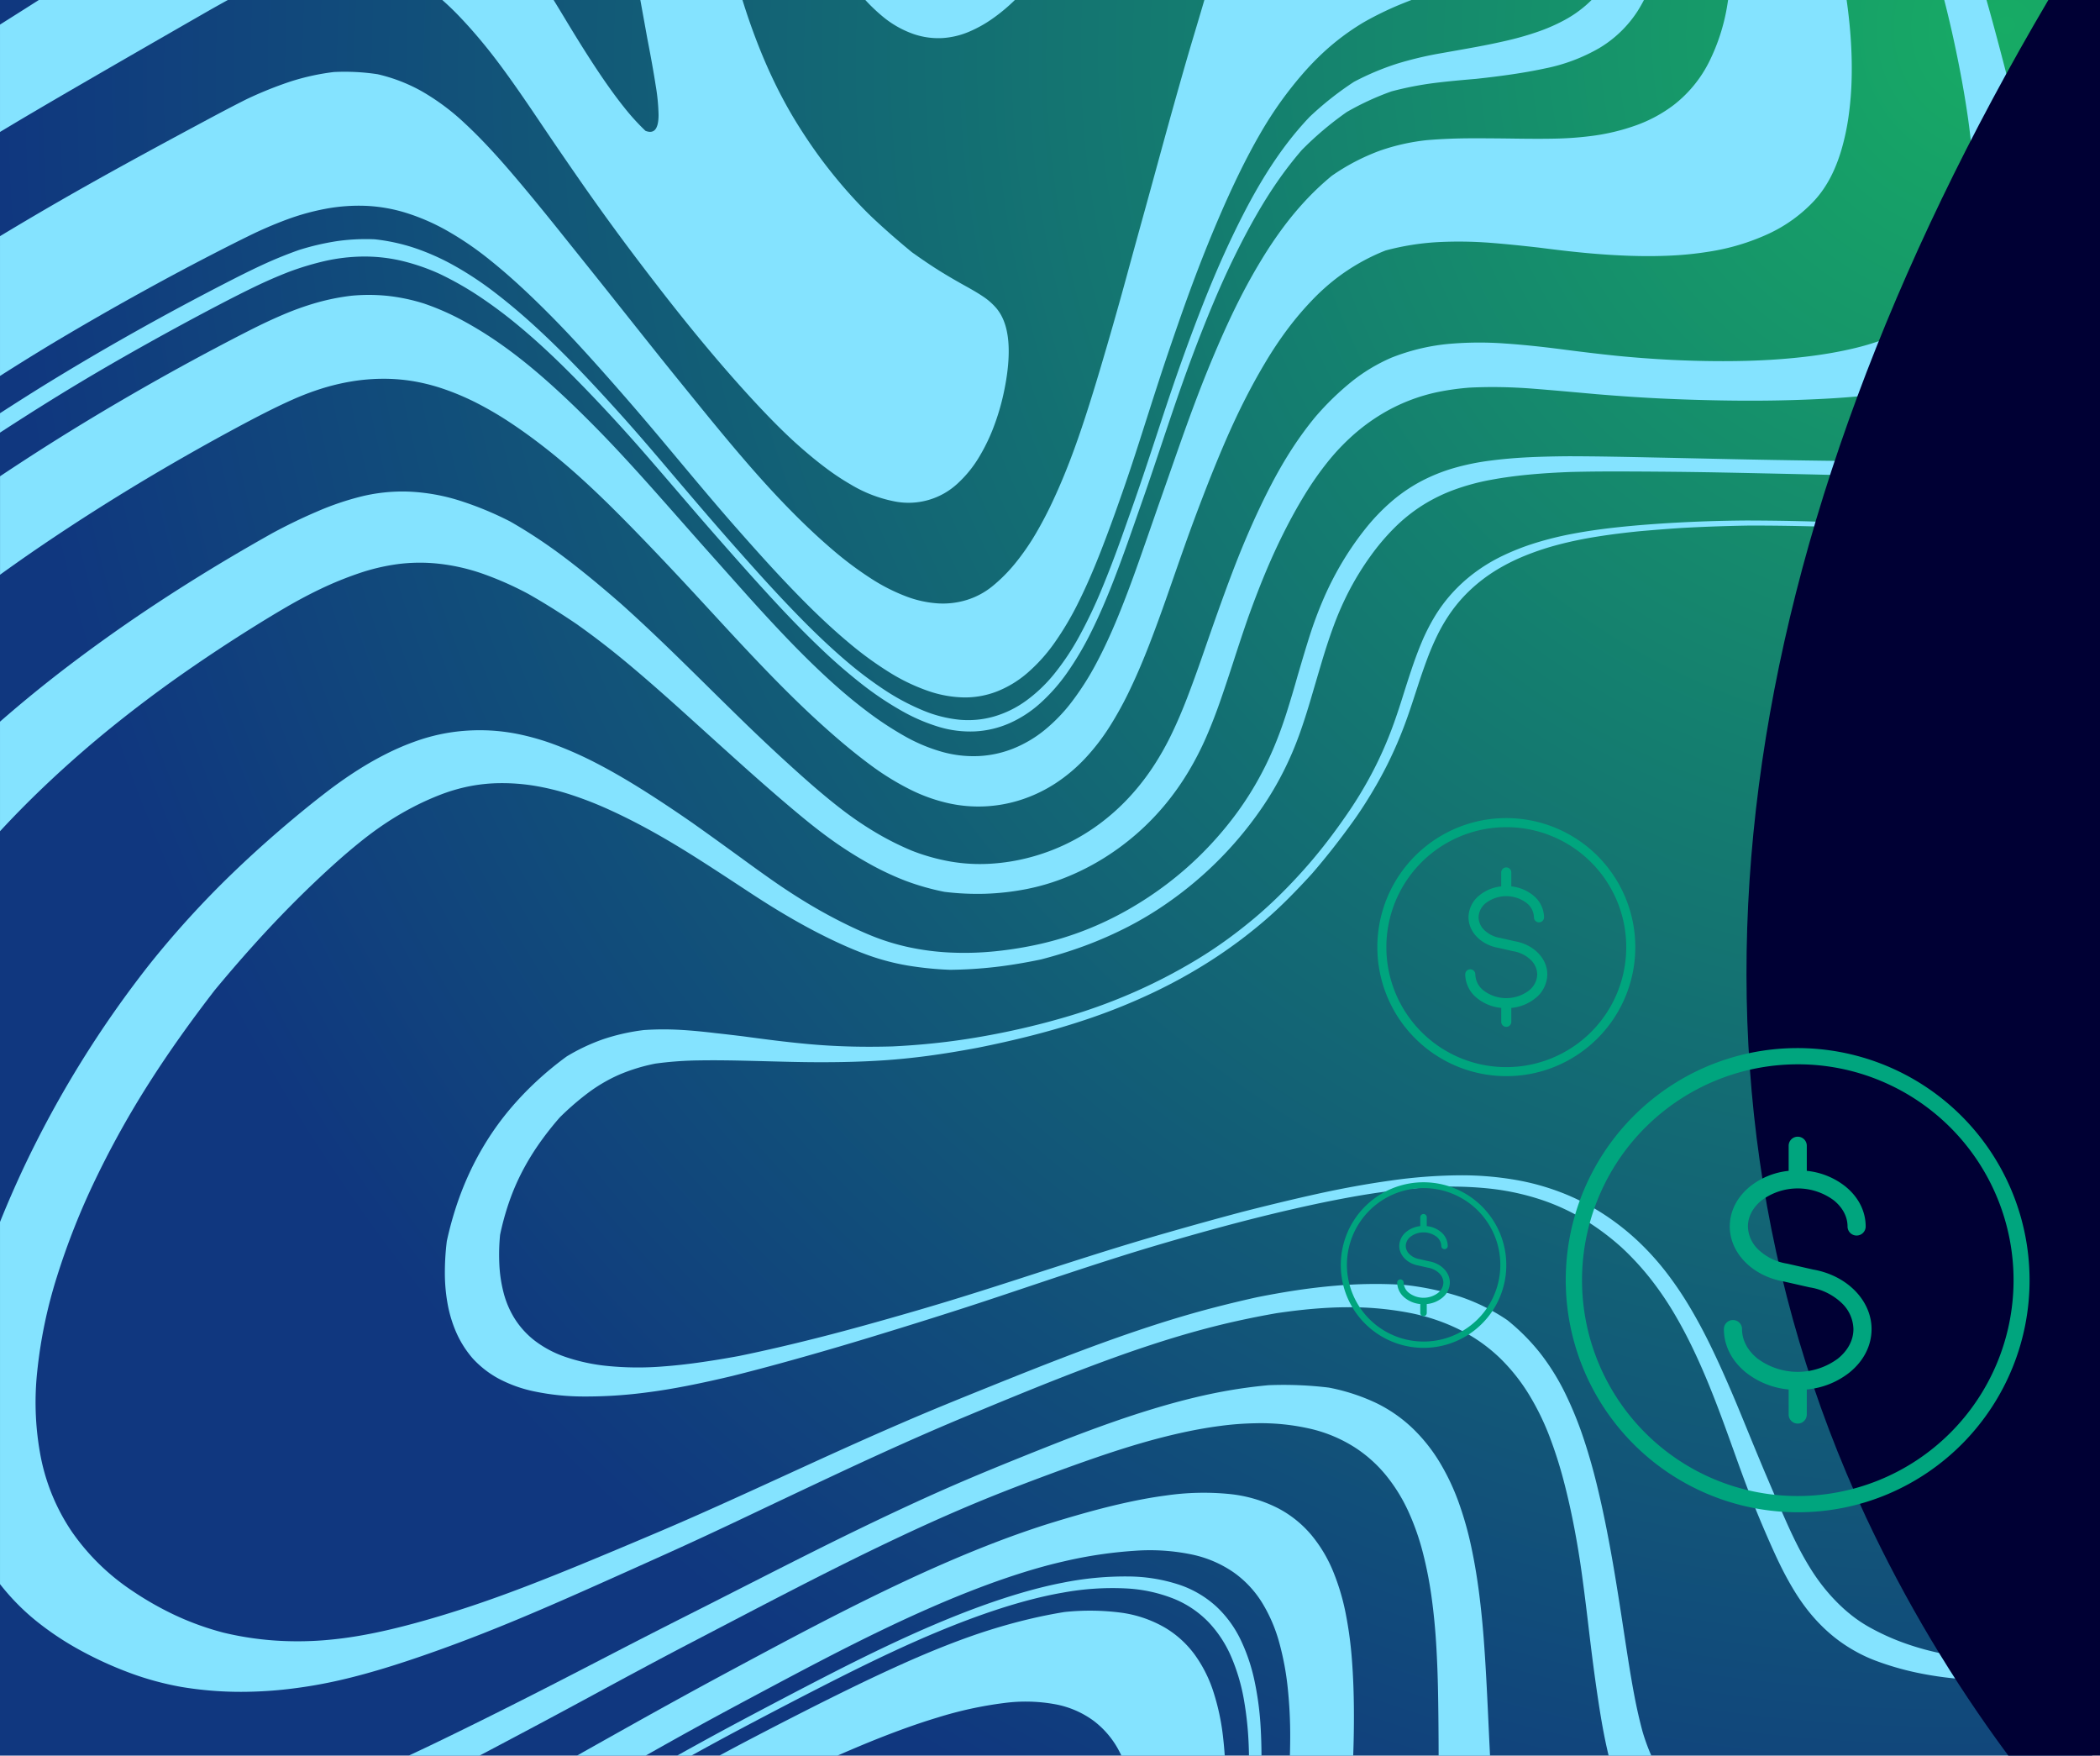 <svg xmlns="http://www.w3.org/2000/svg" xmlns:xlink="http://www.w3.org/1999/xlink" width="804" height="672" viewBox="0 0 804 672">
  <defs>
    <clipPath id="clip-path">
      <rect id="Rectangle_1476" data-name="Rectangle 1476" width="804" height="672" transform="translate(-3825 9011)" fill="#fff" stroke="#707070" stroke-width="1"/>
    </clipPath>
    <radialGradient id="radial-gradient" cx="0.916" cy="0.049" r="1.13" gradientTransform="matrix(-0.054, 0.999, -0.837, -0.045, 1.044, -0.887)" gradientUnits="objectBoundingBox">
      <stop offset="0" stop-color="#17ab65"/>
      <stop offset="1" stop-color="#10377f"/>
    </radialGradient>
    <clipPath id="clip-path-2">
      <rect id="Rectangle_1343" data-name="Rectangle 1343" width="924" height="672" transform="translate(0 2591)" fill="#fff" stroke="#707070" stroke-width="1"/>
    </clipPath>
    <clipPath id="clip-path-3">
      <rect id="Rectangle_756" data-name="Rectangle 756" width="1042.464" height="1177.883" fill="none"/>
    </clipPath>
    <clipPath id="clip-path-4">
      <rect id="Rectangle_755" data-name="Rectangle 755" width="1042.462" height="1177.882" fill="none"/>
    </clipPath>
    <clipPath id="clip-path-7">
      <path id="Path_116" data-name="Path 116" d="M238.078,2536.555c-120.173,203.865-152.1,404.26-69.822,580.733a533.639,533.639,0,0,0,54.5,91.267H470.019a470.28,470.28,0,0,1-41.8-72.028C345.386,2958.862,385.631,2750,521.7,2536.555Z" transform="translate(-122.505 -2536.555)" fill="#000034"/>
    </clipPath>
  </defs>
  <g id="FinancialAssistance_Left_Half-wBG" data-name="FinancialAssistance_Left Half-wBG" transform="translate(3825 -9011)">
    <g id="Mask_Group_41" data-name="Mask Group 41" clip-path="url(#clip-path)">
      <g id="Group_1313" data-name="Group 1313" transform="translate(-3825 6420)">
        <rect id="Rectangle_1124" data-name="Rectangle 1124" width="801" height="672" transform="translate(0 2591)" fill="url(#radial-gradient)"/>
        <g id="Mask_Group_22" data-name="Mask Group 22" clip-path="url(#clip-path-2)">
          <g id="Group_1861" data-name="Group 1861" transform="translate(0 2096.458)">
            <g id="Group_102" data-name="Group 102" clip-path="url(#clip-path-3)">
              <g id="Group_101" data-name="Group 101" transform="translate(0.002 0.002)">
                <g id="Group_100" data-name="Group 100" clip-path="url(#clip-path-4)">
                  <g id="Group_99" data-name="Group 99" transform="translate(-0.002 -0.002)" style="mix-blend-mode: multiply;isolation: isolate">
                    <g id="Group_98" data-name="Group 98">
                      <g id="Group_97" data-name="Group 97" clip-path="url(#clip-path-3)">
                        <path id="Path_18" data-name="Path 18" d="M19.578,1.07q7.079.422,14.271.9t14.52,1.059q7.327.574,14.759,1.232T78.091,5.657q7.535.735,15.176,1.542t15.39,1.7q7.755.9,15.616,1.894T140.1,12.876q7.961,1.084,16.006,2.244t16.146,2.37q8.1,1.214,16.226,2.471c5.417.838,10.846,1.692,16.252,2.633s10.769,2.025,16.071,3.274,10.484,2.745,15.583,4.458q7.691,2.565,15.243,5.726,7.574,3.148,15.322,6.681c5.181,2.338,10.471,4.754,15.918,7.21s11.086,4.927,16.993,7.379,12.1,4.866,18.567,7.216,13.191,4.61,20.122,6.778q10.466,3.27,21.655,6.4,5.593,1.563,11.347,3.049t11.626,2.889q5.877,1.4,11.769,2.683t11.78,2.43q5.888,1.148,11.724,2.179t11.6,1.94q5.771.9,11.412,1.681t11.168,1.405q11.055,1.253,21.843,1.8c7.2.355,14.323.48,21.405.432s14.07-.179,20.973-.311,13.792-.251,20.611-.291,13.513.026,20.033.252,12.863.647,18.961,1.341a174.932,174.932,0,0,1,17.559,2.88,124.4,124.4,0,0,1,16.077,4.607,79.544,79.544,0,0,1,7.377,3.118,72.888,72.888,0,0,1,6.841,3.765q3.291,2.046,6.345,4.372t5.895,4.907q2.843,2.585,5.488,5.4t5.14,5.867a148.908,148.908,0,0,1,9.413,12.934c2.956,4.529,5.8,9.161,8.589,13.862s5.6,9.448,8.4,14.2c2.959,4.649,5.906,9.257,8.909,13.778s6.027,8.958,9.064,13.274,6.063,8.521,9.069,12.654c2.99,4.112,5.956,8.175,8.884,12.236s5.754,8.1,8.432,12.2,5.211,8.279,7.622,12.546,4.7,8.616,6.841,12.995,4.171,8.818,6.129,13.286,3.872,8.979,5.771,13.535,3.815,9.168,5.773,13.842,3.953,9.412,5.981,14.233,4.114,9.739,6.266,14.748,4.367,10.118,6.62,15.328,4.569,10.515,6.923,15.9,4.745,10.847,7.182,16.386,4.88,11.148,7.273,16.813,4.745,11.4,7.077,17.177S802,427.6,804.2,433.395c2.19,5.769,4.311,11.518,6.339,17.206s4,11.287,5.922,16.768,3.813,10.855,5.71,16.069,3.777,10.275,5.635,15.237q2.857,7.34,5.713,14.309c1.969,4.562,3.93,9.007,5.884,13.3s3.875,8.45,5.732,12.469,3.665,7.937,5.411,11.759,3.444,7.527,5.093,11.1,3.236,7.037,4.772,10.4,3.008,6.638,4.416,9.805,2.753,6.233,4.038,9.21,2.5,5.864,3.629,8.666,2.165,5.511,3.11,8.139,1.806,5.186,2.574,7.667a101.367,101.367,0,0,1,3.35,14.121,80.442,80.442,0,0,1,1.016,12.655,66.867,66.867,0,0,1-.89,11.219,46.337,46.337,0,0,1-2.759,9.809,40.483,40.483,0,0,1-4.718,8.459,45.652,45.652,0,0,1-6.561,7.242,54.335,54.335,0,0,1-8.424,6.133,75.324,75.324,0,0,1-10.461,5.121,113.812,113.812,0,0,1-12.814,4.225,155.554,155.554,0,0,1-15.473,3.314c-5.607.916-11.681,1.6-18.267,2.055s-13.7.659-21.391.63q-5.764-.021-11.994-.267t-12.967-.661c-4.491-.278-9.149-.6-13.962-.932s-9.78-.669-14.9-.993-10.376-.637-15.751-.912-10.852-.5-16.419-.664c-8.342-.243-16.8-.351-25.252-.337q-12.814.211-25.475.9-8.371.551-16.6,1.289c-5.406.549-10.691,1.2-15.808,2.01s-10.018,1.807-14.669,3.016a103.33,103.33,0,0,0-13.112,4.313,75.373,75.373,0,0,0-11.334,5.721,61.17,61.17,0,0,0-9.295,7.079,56.2,56.2,0,0,0-7.26,8.157,63.335,63.335,0,0,0-5.424,8.957,98.834,98.834,0,0,0-4.088,9.44c-1.2,3.2-2.321,6.436-3.394,9.708s-2.14,6.588-3.274,9.942-2.378,6.749-3.781,10.183-2.982,6.948-4.75,10.507-3.755,7.17-5.909,10.77-4.43,7.164-6.946,10.7-5.133,7.025-7.813,10.452-5.456,6.8-8.32,10.119q-4.433,4.866-9.031,9.483c-3.072,3.068-6.213,6.005-9.48,8.791a185.709,185.709,0,0,1-20.5,15.171A199.578,199.578,0,0,1,441.1,874.664a228.445,228.445,0,0,1-22.942,9.342c-7.585,2.618-15.078,4.827-22.46,6.728s-14.554,3.492-21.474,4.875c-6.538,1.223-12.845,2.27-18.874,3.074s-11.746,1.375-17.125,1.729-10.432.545-15.19.637-9.229.1-13.419.056-8.163-.142-11.969-.24-7.442-.193-10.9-.278c-6.916-.171-13.327-.253-19.259-.153a136.263,136.263,0,0,0-16.5,1.212,69.311,69.311,0,0,0-14.107,4.329,60.77,60.77,0,0,0-12.1,7.165,105.359,105.359,0,0,0-10.471,9.122,117.785,117.785,0,0,0-8.133,10.381,95.469,95.469,0,0,0-6.652,11.112,87.126,87.126,0,0,0-4.87,11.647,103.575,103.575,0,0,0-3.2,11.82,77.643,77.643,0,0,0-.271,11.443,52.921,52.921,0,0,0,1.685,10.949,35.4,35.4,0,0,0,4.326,9.9,32.79,32.79,0,0,0,7.577,8.231,41.118,41.118,0,0,0,11.471,6.107,71.292,71.292,0,0,0,16.135,3.522,118.3,118.3,0,0,0,21.83.173q6.282-.468,13.446-1.477T282.8,1013.6q8.248-1.69,17.359-3.829c6.079-1.43,12.447-3.006,19.167-4.766s13.841-3.725,21.321-5.849,15.308-4.393,23.559-6.917,16.958-5.292,26.007-8.224q6.788-2.2,13.763-4.449t14.086-4.5q7.111-2.252,14.267-4.421t14.332-4.224q7.183-2.064,14.431-4.074t14.537-3.945q7.213-1.844,14.445-3.586t14.417-3.329q7.19-1.584,14.188-2.853t13.786-2.214a197.2,197.2,0,0,1,25.671-2,121.568,121.568,0,0,1,22.338,1.786,92.49,92.49,0,0,1,18.82,5.4,88.32,88.32,0,0,1,15.56,8.265,94.3,94.3,0,0,1,12.835,10.28,103.245,103.245,0,0,1,10.562,11.82,133.816,133.816,0,0,1,8.649,12.808c2.6,4.364,4.983,8.777,7.175,13.2s4.223,8.808,6.131,13.113,3.712,8.521,5.439,12.686c1.694,4.082,3.325,8.093,4.916,11.971s3.16,7.622,4.676,11.27c1.54,3.617,3.033,7.137,4.5,10.529s2.9,6.672,4.312,9.832,2.833,6.175,4.294,9.028,2.972,5.538,4.533,8.075a76.606,76.606,0,0,0,4.914,7.094,70.934,70.934,0,0,0,5.4,6.139,61.422,61.422,0,0,0,5.845,5.236,51.3,51.3,0,0,0,6.462,4.318,89.381,89.381,0,0,0,14.06,6.362,103.955,103.955,0,0,0,14.927,4.032,131.9,131.9,0,0,0,15.828,2.01c5.394.377,10.812.545,16.217.5s10.815-.275,16.242-.693,10.877-1.016,16.277-1.724,10.707-1.485,15.888-2.286,10.258-1.62,15.2-2.452,9.774-1.676,14.5-2.511,9.373-1.647,13.895-2.4c4.563-.759,8.959-1.444,13.223-2.048s8.412-1.115,12.449-1.518,7.963-.69,11.782-.85,7.54-.183,11.153-.066,7.122.347,10.537.7,6.741.83,9.979,1.445,6.4,1.366,9.5,2.262,6.118,1.911,9.076,3.014,5.866,2.285,8.743,3.543,5.706,2.593,8.492,4,5.543,2.87,8.274,4.386,5.443,3.08,8.131,4.69,5.351,3.267,7.978,4.964,5.231,3.436,7.8,5.208,5.114,3.571,7.607,5.42q7.483,5.546,14.271,11.322c4.528,3.839,8.855,7.684,12.979,11.482.668.616,1.3,1.215,1.955,1.826h-14.4q-3.173-2.878-6.493-5.755-6.707-5.805-14.1-11.379-3.7-2.778-7.558-5.4t-7.8-5.141q-3.947-2.51-7.961-4.924t-8.081-4.692q-4.075-2.278-8.244-4.387t-8.473-3.979c-2.868-1.248-5.773-2.422-8.738-3.516s-6-2.089-9.1-2.939-6.28-1.562-9.545-2.143-6.621-1.029-10.063-1.367-6.986-.561-10.639-.653-7.415-.031-11.28.159-7.849.5-11.953.93-8.321.949-12.67,1.555-8.843,1.281-13.466,2.021-9.345,1.522-14.181,2.328-9.807,1.626-14.937,2.449q-7.664,1.228-15.746,2.445c-5.383.807-10.9,1.575-16.483,2.254s-11.2,1.219-16.808,1.579-11.229.544-16.839.526c-5.693-.018-11.36-.234-16.949-.709a133.758,133.758,0,0,1-16.385-2.425,109.462,109.462,0,0,1-15.588-4.564,56.118,56.118,0,0,1-7.342-3.4,58.828,58.828,0,0,1-6.81-4.36,59.631,59.631,0,0,1-6.205-5.337,65.55,65.55,0,0,1-5.639-6.324,76.492,76.492,0,0,1-5.088-7.381q-2.415-3.961-4.664-8.423c-1.5-2.977-2.953-6.13-4.406-9.419s-2.931-6.7-4.409-10.267-2.957-7.28-4.436-11.165-2.96-7.944-4.469-12.156-3.073-8.559-4.713-13.018-3.38-9.009-5.257-13.629-3.91-9.284-6.128-13.952-4.646-9.3-7.342-13.863a122.428,122.428,0,0,0-9.034-13.277,105.48,105.48,0,0,0-11.111-12.082,95.6,95.6,0,0,0-13.715-10.33,82.5,82.5,0,0,0-16.791-7.892,95.353,95.353,0,0,0-20.438-4.423,138.829,138.829,0,0,0-24.3-.358q-6.559.436-13.473,1.322t-14.11,2.167q-7.2,1.285-14.564,2.859T488.7,958.815q-7.46,1.787-14.959,3.751t-15.022,4.077q-7.523,2.113-15.023,4.32t-15.063,4.6q-7.542,2.381-15.03,4.843t-14.832,4.927q-7.344,2.466-14.445,4.84c-4.729,1.579-9.367,3.116-13.885,4.58-9.024,2.925-17.635,5.628-25.858,8.172s-16.085,4.942-23.5,7.121-14.5,4.193-21.276,6.058-13.225,3.563-19.35,5.091c-6.023,1.435-11.742,2.7-17.125,3.751s-10.434,1.9-15.129,2.5a177.4,177.4,0,0,1-24.827,1.633,93.08,93.08,0,0,1-18.876-1.958,51.037,51.037,0,0,1-13.861-5.02,37.938,37.938,0,0,1-9.638-7.569,39.338,39.338,0,0,1-6.168-9.627,48.967,48.967,0,0,1-3.41-10.979,66.477,66.477,0,0,1-1.108-11.861,97.89,97.89,0,0,1,.753-12.471,133.456,133.456,0,0,1,3.528-13.032,118.131,118.131,0,0,1,5.1-12.984,111.773,111.773,0,0,1,6.857-12.61,107.306,107.306,0,0,1,8.6-11.788,120.689,120.689,0,0,1,10.233-10.729,126.487,126.487,0,0,1,11.568-9.529,74.585,74.585,0,0,1,14-6.608,79.178,79.178,0,0,1,15.54-3.494c2.867-.192,5.779-.289,8.747-.254s5.99.192,9.1.443,6.306.579,9.6.979c3.329.361,6.783.771,10.365,1.2,3.781.512,7.735,1.037,11.929,1.556s8.629,1.015,13.332,1.444,9.719.738,15.07.9,11.043.166,17.044-.006c6.461-.314,13.282-.847,20.518-1.732s14.858-2.146,22.783-3.781,16.063-3.658,24.315-6.121a213.677,213.677,0,0,0,24.752-9.073,209.346,209.346,0,0,0,24.194-12.556q5.893-3.567,11.46-7.6t10.887-8.52c3.545-2.992,6.959-6.152,10.256-9.443s6.489-6.7,9.536-10.178,5.927-7.033,8.671-10.646,5.36-7.285,7.876-11.015,4.786-7.481,6.863-11.225,3.913-7.437,5.533-11.061,3.054-7.2,4.321-10.739,2.412-7.04,3.5-10.508,2.184-6.9,3.328-10.291,2.375-6.76,3.766-10.079a76.589,76.589,0,0,1,4.89-9.724,58.458,58.458,0,0,1,6.658-9.034,60.316,60.316,0,0,1,8.683-7.929,64.808,64.808,0,0,1,10.723-6.5,91.986,91.986,0,0,1,12.638-4.953,126.909,126.909,0,0,1,14.311-3.527c5.032-.952,10.266-1.711,15.635-2.314s10.88-1.082,16.494-1.471,11.308-.689,17.043-.907,11.505-.338,17.3-.384c5.757.014,11.486.067,17.131.181s11.2.291,16.677.519,10.847.505,16.09.809,10.352.619,15.309.942,9.747.635,14.372.924,9.079.535,13.36.712,8.405.3,12.366.355,7.771.049,11.425-.032q10.97-.243,20.284-1.209a169.477,169.477,0,0,0,17.247-2.635,140.236,140.236,0,0,0,14.51-3.815,94.882,94.882,0,0,0,11.916-4.712,62.63,62.63,0,0,0,9.608-5.657,48.353,48.353,0,0,0,7.656-6.68,41.922,41.922,0,0,0,5.746-7.83,40.314,40.314,0,0,0,3.789-9.1,53.656,53.656,0,0,0,1.808-10.468,78.153,78.153,0,0,0-.024-11.883,83.232,83.232,0,0,0-2.162-13.344,134.216,134.216,0,0,0-4.5-14.966q-1.414-3.949-3.1-8.168t-3.59-8.705q-1.9-4.489-3.988-9.268t-4.39-9.863c-1.529-3.383-3.109-6.864-4.753-10.473s-3.326-7.349-5.069-11.2-3.538-7.79-5.392-11.854-3.765-8.269-5.7-12.623-3.86-8.844-5.761-13.5-3.77-9.5-5.63-14.474-3.738-10.106-5.622-15.393-3.773-10.706-5.713-16.244-3.923-11.16-5.992-16.854-4.223-11.435-6.45-17.185-4.522-11.492-6.846-17.193-4.665-11.335-7.072-16.9c-2.465-5.7-5-11.329-7.479-16.868s-4.9-10.987-7.3-16.352q-3.492-7.99-6.9-15.709-3.292-7.646-6.511-15.039c-2.181-5-4.347-9.922-6.455-14.748s-4.161-9.573-6.154-14.248-3.944-9.273-5.89-13.819-3.909-9.04-5.921-13.488-4.117-8.843-6.352-13.2-4.59-8.642-7.05-12.829-5.047-8.288-7.779-12.322-5.572-8.059-8.516-12.051c-2.858-4.084-5.79-8.162-8.74-12.3s-5.923-8.373-8.905-12.728-5.956-8.813-8.882-13.352-5.793-9.161-8.665-13.811q-4.087-7.117-8.287-14.042c-2.8-4.622-5.692-9.151-8.744-13.523a128.133,128.133,0,0,0-9.736-12.316,93.59,93.59,0,0,0-11.085-10.517,78.759,78.759,0,0,0-12.81-8.4,89.55,89.55,0,0,0-14.759-6.025,138.565,138.565,0,0,0-16.4-3.985,175.962,175.962,0,0,0-17.871-2.3c-6.2-.488-12.581-.762-19.14-.874s-13.264-.095-20.055.016-13.6.259-20.447.393-13.795.218-20.786.166c-7.058-.054-14.124-.325-21.283-.855s-14.412-1.31-21.819-2.312q-5.551-.751-11.236-1.649t-11.493-1.918q-5.8-1.023-11.672-2.157T399.24,90.444q-5.911-1.256-11.805-2.634T375.7,84.944q-5.845-1.488-11.545-3.044t-11.225-3.162Q341.892,75.52,331.6,72.211q-10.3-3.325-19.863-6.884T293.487,58.1c-5.8-2.444-11.377-4.892-16.815-7.322-5.365-2.4-10.633-4.759-15.812-7.02s-10.28-4.41-15.349-6.446c-5.109-1.936-10.23-3.734-15.408-5.324s-10.456-2.942-15.817-4.088-10.782-2.141-16.235-3.027-10.9-1.733-16.344-2.564-10.868-1.645-16.28-2.44-10.807-1.572-16.179-2.328-10.719-1.488-16.034-2.192-10.6-1.38-15.844-2.021-10.448-1.252-15.618-1.831-10.3-1.121-15.4-1.637S76.2,8.852,71.175,8.387,61.159,7.483,56.2,7.071s-9.876-.794-14.754-1.149-9.714-.678-14.507-.973-9.553-.569-14.275-.825Q6.284,3.779,0,3.482V0C1.844.1,3.67.179,5.526.278q6.973.37,14.051.792" transform="translate(0.002 -0.001)" fill="#84e3ff"/>
                        <path id="Path_19" data-name="Path 19" d="M581.121,191.275q10.282.99,20.824,2.465t21.244,3.339c7.151,1.253,14.368,2.632,21.708,4.1q5.511,1.1,11.2,2.227t11.612,2.192q5.921,1.068,12.068,2.043t12.494,1.949q6.357.977,12.913,2.043t13.308,2.3q6.7,1.206,13.642,2.581t14.138,2.935q7.231,1.555,14.665,3.234c4.958,1.12,9.994,2.274,15.072,3.473q7.714,1.778,15.577,3.739,7.88,1.969,15.91,4.19,7.858,2.18,15.721,4.621t15.638,5.34q7.771,2.907,15.236,6.385a150.919,150.919,0,0,1,14.419,7.694,105.119,105.119,0,0,1,13,9.248,79.629,79.629,0,0,1,10.95,11.169,80.671,80.671,0,0,1,8.517,13.046,102.988,102.988,0,0,1,6.173,14.431,147.29,147.29,0,0,1,4.325,15.394c1.192,5.272,2.2,10.6,3.068,15.942s1.651,10.614,2.405,15.658,1.533,9.756,2.377,14.069a115.193,115.193,0,0,0,2.828,11.593,51.031,51.031,0,0,0,3.519,8.79,29.7,29.7,0,0,0,4.2,6.151,17.781,17.781,0,0,0,4.779,3.8,13.469,13.469,0,0,0,5.314,1.561,17.343,17.343,0,0,0,5.822-.6,29.923,29.923,0,0,0,6.217-2.506,58.971,58.971,0,0,0,6.52-4.056c2.229-1.578,4.484-3.308,6.754-5.142s4.552-3.759,6.87-5.8c4.638-4.093,9.282-8.3,14.009-12.72,4.746-4.44,9.51-8.932,14.251-13.312s9.423-8.509,13.985-12.307a166.165,166.165,0,0,1,13.339-10.112,101.287,101.287,0,0,1,12.443-7.229,67.555,67.555,0,0,1,11.449-4.386,48.022,48.022,0,0,1,10.5-1.739,36.917,36.917,0,0,1,9.567.736,35.035,35.035,0,0,1,8.722,3.16,51.763,51.763,0,0,1,8.045,5.271,88.512,88.512,0,0,1,7.523,6.713c2.449,2.434,4.837,5.042,7.195,7.8s4.716,5.634,7.1,8.6,4.807,6,7.26,9.053c2.513,3.01,5.03,6.066,7.581,9.142s5.143,6.169,7.747,9.277,5.187,6.238,7.721,9.4,5.02,6.325,7.423,9.542,4.725,6.472,6.986,9.76,4.4,6.61,6.436,9.956,3.957,6.707,5.756,10.082c3.6,6.752,6.794,13.475,9.517,20.061a170.837,170.837,0,0,1,6.5,19.171q2.475,9.2,3.9,17.591a148.458,148.458,0,0,1,1.875,15.992,124.76,124.76,0,0,1,.065,14.556A93.752,93.752,0,0,1,1187.416,528a60.089,60.089,0,0,1-8.172,21.083,44.79,44.79,0,0,1-14.663,14.19,68,68,0,0,1-20.9,7.837c-3.963.855-8.152,1.592-12.554,2.24s-9.012,1.226-13.811,1.736c-5.077.435-10.33.891-15.734,1.56a125.468,125.468,0,0,0-16.607,3.234,104.992,104.992,0,0,0-17.127,7.905,124.964,124.964,0,0,0-17.234,14.565c-2.947,3.42-5.884,7.155-8.788,11.294s-5.775,8.675-8.61,13.618-5.641,10.275-8.415,15.929-5.5,11.677-8.175,18.047c-2.667,6.355-5.288,13.01-7.869,19.868-2.577,6.89-5.107,14.031-7.6,21.375q-1.87,5.508-3.734,11.069t-3.734,11.114q-1.872,5.553-3.768,10.986c-1.263,3.615-2.525,7.205-3.779,10.8q-1.9,5.446-3.823,10.73t-3.9,10.356c-2.633,6.762-5.381,13.13-8.293,19a118.408,118.408,0,0,1-9.251,15.751,68.728,68.728,0,0,1-10.432,11.835,44.62,44.62,0,0,1-11.778,7.636,37.569,37.569,0,0,1-12.994,3.09,41.428,41.428,0,0,1-13.823-1.67,69.567,69.567,0,0,1-14.467-6.231,121.883,121.883,0,0,1-15.223-10.222,210.152,210.152,0,0,1-15.944-13.866c-5.421-5.174-10.922-10.794-16.48-16.772q-4.168-4.483-8.341-9.108t-8.34-9.347c-2.777-3.145-5.544-6.281-8.31-9.444s-5.54-6.365-8.315-9.594-5.548-6.461-8.32-9.682-5.54-6.427-8.3-9.6-5.514-6.288-8.252-9.327-5.461-6-8.174-8.9-5.413-5.736-8.106-8.5-5.376-5.468-8.046-8.081c-5.338-5.223-10.632-10.054-15.865-14.416A177.779,177.779,0,0,0,735.81,658.4a122.99,122.99,0,0,0-15.281-8.68,79.846,79.846,0,0,0-14.906-5.08,62.35,62.35,0,0,0-14.709-1.541,70.029,70.029,0,0,0-14.243,1.7,110.718,110.718,0,0,0-13.83,4.163q-6.816,2.65-13.554,5.927c-4.5,2.181-8.973,4.469-13.446,6.806s-8.945,4.72-13.429,7.147q-13.452,7.28-27,15.078-13.528,7.8-26.855,16.148c-5.438,3.4-10.88,6.894-16.32,10.427v-7.428c5.84-3.769,11.689-7.49,17.547-11.109q13.81-8.484,27.688-16.406t27.7-15.272q6.912-3.674,13.8-7.218c4.594-2.363,9.182-4.672,13.792-6.805s9.258-4.01,13.943-5.671a98.091,98.091,0,0,1,14.366-3.364,77.935,77.935,0,0,1,14.682-.723,73.87,73.87,0,0,1,15.131,3.288,90.087,90.087,0,0,1,15.472,6.914A128.691,128.691,0,0,1,742.1,657.186q7.933,6.107,16.027,13.6,4.05,3.733,8.15,7.791t8.23,8.376q4.132,4.319,8.294,8.84t8.347,9.195q4.189,4.7,8.412,9.6c2.815,3.262,5.638,6.577,8.465,9.912s5.672,6.663,8.5,9.982,5.661,6.621,8.484,9.885,5.635,6.472,8.451,9.656,5.636,6.352,8.457,9.488,5.635,6.212,8.44,9.213,5.6,5.919,8.375,8.752c5.557,5.664,11.026,10.857,16.38,15.484a148.759,148.759,0,0,0,15.677,11.961,86.951,86.951,0,0,0,14.843,7.916,48.757,48.757,0,0,0,14,3.555,35.992,35.992,0,0,0,13.216-1.252A39.932,39.932,0,0,0,945,813.177a56.767,56.767,0,0,0,10.838-10.31,95.41,95.41,0,0,0,9.621-14.451,184.114,184.114,0,0,0,8.576-18.01c2.707-6.5,5.312-13.361,7.85-20.5q1.9-5.353,3.816-10.769t3.8-10.988q1.882-5.57,3.74-11.2t3.709-11.258q1.851-5.628,3.72-11.133t3.767-10.833c2.53-7.1,5.095-14.013,7.7-20.68q3.918-10.03,7.962-19.129c2.7-6.025,5.43-11.736,8.18-17.081s5.526-10.3,8.328-14.816,5.625-8.628,8.462-12.335a124.569,124.569,0,0,1,8.519-10.007,121.171,121.171,0,0,1,17.033-13.459,102.31,102.31,0,0,1,16.542-6.961,138.555,138.555,0,0,1,15.494-3.757c4.944-.87,9.681-1.7,14.214-2.533s8.846-1.714,12.917-2.68a113.116,113.116,0,0,0,11.487-3.331,67.841,67.841,0,0,0,9.992-4.4,44.736,44.736,0,0,0,15.2-13.415,55.588,55.588,0,0,0,8.653-20.151,82.661,82.661,0,0,0,1.8-12.524,108.414,108.414,0,0,0,.037-13.955,146.164,146.164,0,0,0-1.756-15.423A172.012,172.012,0,0,0,1171.4,460.1a141.991,141.991,0,0,0-6.513-18.329,201.431,201.431,0,0,0-9.49-19.029c-3.657-6.324-7.691-12.612-12.089-18.8q-3.3-4.643-6.84-9.169t-7.265-9.023q-3.714-4.49-7.434-8.922t-7.384-8.774q-3.607-4.4-7.148-8.709c-2.352-2.869-4.684-5.672-7.021-8.361s-4.687-5.224-7.081-7.608a86.247,86.247,0,0,0-7.35-6.558,49.193,49.193,0,0,0-7.743-5.075,36.136,36.136,0,0,0-8.421-3.146,35.212,35.212,0,0,0-9.174-.887,43.689,43.689,0,0,0-10.026,1.543,62.742,62.742,0,0,0-10.9,4.124,92.653,92.653,0,0,0-11.881,6.925,155.568,155.568,0,0,0-12.78,9.805c-4.377,3.7-8.876,7.756-13.465,12.121s-9.225,8.909-13.9,13.5c-4.6,4.524-9.209,9-13.782,13.348-4.558,4.338-9.1,8.512-13.634,12.457-2.267,1.973-4.485,3.732-6.663,5.3a56.916,56.916,0,0,1-6.438,4.068,28.111,28.111,0,0,1-6.176,2.477,17.544,17.544,0,0,1-5.806.572,14.536,14.536,0,0,1-5.374-1.518,18.148,18.148,0,0,1-4.921-3.694,27.678,27.678,0,0,1-4.343-6.077,48.916,48.916,0,0,1-3.6-8.89,107.026,107.026,0,0,1-2.825-11.841c-.821-4.42-1.548-9.275-2.215-14.488s-1.321-10.687-2.021-16.279-1.5-11.22-2.47-16.768S905.1,323.407,903.671,318a121.765,121.765,0,0,0-5.291-15.783,86.675,86.675,0,0,0-7.632-14.416,76.96,76.96,0,0,0-10.264-12.471,88.763,88.763,0,0,0-12.631-10.272,131.8,131.8,0,0,0-14.33-8.374q-7.494-3.787-15.347-6.894c-5.228-2.085-10.518-3.992-15.869-5.788q-8.009-2.545-16.1-4.847t-16.157-4.341q-8.054-2.038-15.91-3.862t-15.5-3.535q-7.634-1.716-15.007-3.277t-14.5-2.947q-7.117-1.386-13.977-2.571t-13.54-2.239q-6.671-1.054-13.111-2t-12.673-1.938q-6.237-.986-12.244-2.045t-11.75-2.2q-5.753-1.134-11.313-2.244T629.5,203.83q-10.89-2.055-21.581-3.7t-21.164-2.822q-10.477-1.181-20.642-1.814c-4.677-.287-9.289-.476-13.872-.622v-5.378c2.861.088,5.733.19,8.63.326q9.974.476,20.253,1.455" transform="translate(-552.235 -50.356)" fill="#84e3ff"/>
                        <path id="Path_20" data-name="Path 20" d="M783.429,1563.085q9.678-5.4,19.381-10.606c6.46-3.459,12.964-6.891,19.572-10.361s13.268-6.929,19.922-10.322,13.245-6.655,19.71-9.724,12.759-5.906,18.854-8.491,11.977-4.906,17.63-6.954,11.059-3.81,16.223-5.293,10.084-2.69,14.734-3.583a120.959,120.959,0,0,1,25.145-2.42,63.527,63.527,0,0,1,19.694,3.195,39.743,39.743,0,0,1,14.2,8.4,42.7,42.7,0,0,1,9.249,12.709,69.84,69.84,0,0,1,5.315,15.861,117.521,117.521,0,0,1,2.336,18.081c.355,6.335.376,12.9.134,19.642-.024.673-.073,1.359-.1,2.034H1000.8c.135-4.892.182-9.724.021-14.407a128.726,128.726,0,0,0-1.876-18.419,73.593,73.593,0,0,0-4.783-16.209,45.242,45.242,0,0,0-8.547-13.188,38.678,38.678,0,0,0-13.278-9.081,57.151,57.151,0,0,0-18.618-4.044,104.988,104.988,0,0,0-24.17,1.631c-4.5.771-9.273,1.855-14.295,3.218s-10.291,3.009-15.814,4.942-11.277,4.143-17.249,6.619-12.156,5.216-18.53,8.2-12.87,6.165-19.423,9.464-13.122,6.673-19.653,10.073-12.97,6.774-19.365,10.177-12.8,6.893-19.207,10.457q-9.389,5.224-18.7,10.564h-5.322c.741-.426,1.484-.861,2.225-1.286q9.539-5.467,19.216-10.879" transform="translate(-522.717 -397.366)" fill="#84e3ff"/>
                        <path id="Path_21" data-name="Path 21" d="M303.035,47.829q7.657.391,15.452.89t15.744,1.1q7.944.608,16.016,1.363t16.24,1.631q8.168.877,16.414,1.857t16.6,2.074q8.355,1.1,16.816,2.332t16.972,2.529q8.512,1.3,17.039,2.631t17.09,2.682c5.666.982,11.26,2.091,16.763,3.4s10.986,2.779,16.491,4.347c5.5,1.664,11.013,3.446,16.585,5.378s11.239,3.969,17,6.1,11.6,4.3,17.587,6.477,12.192,4.359,18.643,6.564,13.139,4.426,20.04,6.634,14.005,4.37,21.3,6.542q5.475,1.63,11.15,3.3t11.519,3.389q5.849,1.72,11.819,3.461T658.3,126q6.012,1.761,11.971,3.5l11.83,3.447q5.823,1.7,11.425,3.345t10.933,3.194q5.335,1.541,10.382,2.918t9.885,2.509q4.841,1.13,9.544,1.963t9.307,1.308q4.628.48,9.236.645c3.076.111,6.146.139,9.2.1s6.091-.123,9.119-.257,6.074-.317,9.133-.519q8.942-.587,17.911-1.179c5.983-.391,11.961-.71,17.863-.9s11.737-.181,17.417.055q8.547.352,16.567,1.393a118.527,118.527,0,0,1,15.365,3.032,107.1,107.1,0,0,1,13.975,4.771,77.479,77.479,0,0,1,12.59,6.7,71.559,71.559,0,0,1,10.865,8.879,100.205,100.205,0,0,1,9.4,10.818c2.908,3.849,5.635,7.891,8.217,12.1s5.066,8.528,7.5,12.856,4.842,8.592,7.273,12.782,4.895,8.324,7.4,12.4,5.061,8.077,7.613,12.014,5.092,7.824,7.655,11.673,5.158,7.686,7.716,11.572,5.052,7.845,7.5,11.882,4.887,8.162,7.319,12.4,4.841,8.6,7.2,13.055,4.686,9.02,7,13.671,4.651,9.382,7.032,14.178,4.82,9.658,7.312,14.577,5.01,9.891,7.539,14.924,5.083,10.136,7.664,15.31,5.163,10.4,7.728,15.663q3.916,7.908,7.782,15.926c2.585,5.345,5.151,10.722,7.63,16.144s4.876,10.909,7.211,16.453,4.566,11.087,6.674,16.605,4.11,10.985,6.008,16.378,3.713,10.7,5.458,15.9,3.437,10.3,5.082,15.259c1.658,4.945,3.29,9.725,4.876,14.381,1.646,4.574,3.257,9,4.869,13.263s3.208,8.367,4.757,12.329,3.031,7.782,4.451,11.488,2.777,7.315,4.081,10.788,2.559,6.807,3.754,10.018,2.33,6.31,3.394,9.31,2.044,5.9,2.943,8.7a162.131,162.131,0,0,1,4.286,15.825,104.9,104.9,0,0,1,2.061,13.876,78.708,78.708,0,0,1-.006,12.217,62.055,62.055,0,0,1-1.754,10.741,42.8,42.8,0,0,1-3.617,9.349,39.062,39.062,0,0,1-5.767,8.1,47.569,47.569,0,0,1-8.145,6.971,71.627,71.627,0,0,1-10.582,5.931,94.833,94.833,0,0,1-12.955,4.807,127.608,127.608,0,0,1-15.436,3.441c-5.594.91-11.684,1.577-18.315,2s-13.831.606-21.624.57-16.129-.2-25.052-.459q-6.684-.192-13.871-.363t-14.833-.339c-7.649-.164-15.581-.344-23.744-.5s-16.492-.264-24.89-.329q-8.4-.068-16.719-.071t-16.473.2c-5.365.2-10.647.513-15.774.995s-10.1,1.147-14.894,2.049a86.05,86.05,0,0,0-13.686,3.7,64.184,64.184,0,0,0-12.247,5.975,62.944,62.944,0,0,0-10.75,8.6,86.62,86.62,0,0,0-9.343,11.052,107.773,107.773,0,0,0-7.955,12.9,117.7,117.7,0,0,0-6.1,13.847c-1.723,4.681-3.224,9.363-4.606,14.006s-2.726,9.235-4.078,13.822-2.8,9.162-4.45,13.734a125.366,125.366,0,0,1-5.868,13.659,121.888,121.888,0,0,1-7.966,13.6,142.057,142.057,0,0,1-22.2,25.579,142.864,142.864,0,0,1-13.931,11.12,131.84,131.84,0,0,1-15.515,9.41,151.913,151.913,0,0,1-16.513,7.282,175.424,175.424,0,0,1-16.9,5.268c-5.888,1.226-11.763,2.225-17.591,2.894a168.84,168.84,0,0,1-17.179,1.063,129.876,129.876,0,0,1-16.093-1.615,88.8,88.8,0,0,1-14.48-3.712c-4.543-1.6-8.821-3.419-12.952-5.353s-8.131-3.968-12-6.089-7.59-4.284-11.175-6.472-7.028-4.4-10.362-6.591-6.6-4.337-9.795-6.422-6.332-4.114-9.4-6.067c-6.134-3.9-12-7.435-17.607-10.549s-11.011-5.858-16.22-8.23a141.668,141.668,0,0,0-15.049-5.912,94.321,94.321,0,0,0-13.933-3.425,77.1,77.1,0,0,0-12.917-1.015,64.2,64.2,0,0,0-12.052,1.2,67.482,67.482,0,0,0-11.266,3.3,103.915,103.915,0,0,0-10.617,4.831,113.8,113.8,0,0,0-10.077,5.956c-3.27,2.166-6.452,4.515-9.553,7s-6.13,5.057-9.089,7.691-5.85,5.309-8.68,8-5.6,5.4-8.3,8.119q-8.083,8.15-15.516,16.45c-4.972,5.533-9.764,11.116-14.428,16.746-8.859,11.49-17.271,23.211-24.942,35.248a353.55,353.55,0,0,0-20.56,36.854A275.362,275.362,0,0,0,303.948,995.7a182.336,182.336,0,0,0-7.56,36.362,110.361,110.361,0,0,0,1.468,33.166,77.615,77.615,0,0,0,11.937,28.293A86.214,86.214,0,0,0,332.866,1116a122.1,122.1,0,0,0,15.729,9,108.459,108.459,0,0,0,19.065,6.944,119.456,119.456,0,0,0,23.849,3.239,128.38,128.38,0,0,0,14.129-.275,151.694,151.694,0,0,0,16.135-2.122c5.744-1.048,11.891-2.48,18.371-4.221s13.283-3.773,20.43-6.116,14.708-5.048,22.7-8.107,16.4-6.444,25.152-10.073q6.57-2.725,13.328-5.566t13.7-5.792q6.955-2.967,14.231-6.192t14.808-6.646q7.534-3.421,15.28-6.969t15.694-7.179q7.946-3.629,16.032-7.237t16.283-7.145q8.2-3.539,16.515-6.95c5.548-2.279,11.154-4.542,16.856-6.843s11.465-4.606,17.271-6.894,11.642-4.544,17.493-6.745,11.695-4.319,17.5-6.326,11.557-3.9,17.241-5.642,11.261-3.323,16.721-4.731,10.84-2.695,16.14-3.867c5.164-1.021,10.241-1.925,15.179-2.662s9.733-1.3,14.419-1.7,9.235-.629,13.642-.68,8.677.071,12.834.324a106.625,106.625,0,0,1,21.937,4.66,74.606,74.606,0,0,1,17.68,8.829,79.43,79.43,0,0,1,12.86,12.983,87.923,87.923,0,0,1,9.49,15.4,139.176,139.176,0,0,1,6.849,16.879c1.925,5.757,3.572,11.543,5,17.359s2.687,11.61,3.818,17.323,2.153,11.374,3.089,16.969,1.811,11.1,2.637,16.491,1.626,10.672,2.428,15.793,1.635,10.067,2.54,14.813,1.937,9.234,3.084,13.492a77.172,77.172,0,0,0,4.381,11.449,55.133,55.133,0,0,0,5.573,9.1H901.348q-.535-1.471-1.035-2.994c-1.247-4.115-2.379-8.446-3.361-13.048s-1.831-9.458-2.615-14.51-1.527-10.277-2.232-15.674-1.375-10.973-2.05-16.681-1.4-11.493-2.2-17.351-1.747-11.748-2.861-17.615-2.4-11.773-3.926-17.675a165.619,165.619,0,0,0-5.48-17.422,98.5,98.5,0,0,0-7.843-16.217,71.7,71.7,0,0,0-11.049-14.038,61.946,61.946,0,0,0-15.06-10.818,75.357,75.357,0,0,0-19.483-6.7,119.679,119.679,0,0,0-23.739-2.218c-4.267-.008-8.7.2-13.3.585s-9.349.968-14.207,1.679c-5.008.876-10.11,1.877-15.326,3.034s-10.563,2.494-16.046,4.023-11.075,3.234-16.768,5.1-11.48,3.884-17.344,6.037-11.743,4.393-17.63,6.7-11.763,4.677-17.608,7.069-11.625,4.781-17.342,7.172q-8.552,3.555-17.022,7.264t-16.957,7.583q-8.5,3.876-16.99,7.857t-16.86,7.939q-8.37,3.96-16.591,7.868t-16.155,7.6q-7.924,3.684-15.508,7.1t-14.961,6.723q-7.383,3.31-14.568,6.508c-9.57,4.258-18.761,8.249-27.489,11.876s-17,6.875-24.9,9.785-15.447,5.515-22.62,7.766-13.936,4.112-20.249,5.544a179.788,179.788,0,0,1-17.707,3.119,155.812,155.812,0,0,1-15.7,1.213,138.412,138.412,0,0,1-26.73-1.771,113.836,113.836,0,0,1-21.525-6,142.32,142.32,0,0,1-17.98-8.369,113.839,113.839,0,0,1-15.155-10,86.905,86.905,0,0,1-15.028-15.03V974.758q4.291-10.641,9.256-21.205a407.361,407.361,0,0,1,48.054-77.5A363.891,363.891,0,0,1,371.128,841.3q4.326-4.174,8.842-8.285t9.222-8.167q4.709-4.056,9.606-8.049t9.981-7.849c3.4-2.539,6.878-4.965,10.442-7.225a125.532,125.532,0,0,1,10.937-6.21,97.3,97.3,0,0,1,11.467-4.876,72.467,72.467,0,0,1,12.093-3.118,74.711,74.711,0,0,1,12.868-.979,73.775,73.775,0,0,1,13.751,1.434,94.145,94.145,0,0,1,14.838,4.312,145.828,145.828,0,0,1,16,7.23c5.533,2.885,11.294,6.243,17.286,10.014s12.21,7.92,18.647,12.376q4.879,3.452,9.95,7.105t10.351,7.5c3.519,2.559,7.107,5.144,10.788,7.712s7.5,5.077,11.466,7.523,8.094,4.792,12.355,7.011,8.653,4.306,13.217,6.2a86.344,86.344,0,0,0,14.546,4.563,97.2,97.2,0,0,0,16.149,2.108,116.741,116.741,0,0,0,17.208-.479,144.394,144.394,0,0,0,17.522-2.87A120.237,120.237,0,0,0,697.76,863a125.01,125.01,0,0,0,16.268-7.778A135.59,135.59,0,0,0,729,845.338a131.042,131.042,0,0,0,13.22-11.509,134.6,134.6,0,0,0,11.322-12.812,121.837,121.837,0,0,0,9.132-13.512,125.4,125.4,0,0,0,6.912-13.753c1.967-4.608,3.653-9.259,5.149-13.958s2.9-9.445,4.249-14.234c1.427-4.834,2.859-9.74,4.44-14.721a153.021,153.021,0,0,1,5.56-14.89,122.124,122.124,0,0,1,7.332-14.2,115.769,115.769,0,0,1,8.7-12.486,77.724,77.724,0,0,1,9.938-10.327,61.867,61.867,0,0,1,11.279-7.706A67.3,67.3,0,0,1,838.8,686.18a91.953,91.953,0,0,1,13.754-2.819c4.8-.634,9.747-1.059,14.84-1.305s10.27-.352,15.471-.392q7.912.02,15.8.151t15.842.306c5.295.107,10.575.22,15.8.336s10.368.224,15.389.33,9.934.2,14.727.284c9.587.17,18.677.293,27.217.394s16.511.142,23.936.081,14.33-.3,20.714-.767,12.275-1.173,17.7-2.113A122.4,122.4,0,0,0,1065,677.14a87.406,87.406,0,0,0,12.588-4.9,62.618,62.618,0,0,0,10.154-6.09,44.5,44.5,0,0,0,7.658-7.193,39.562,39.562,0,0,0,5.356-8.392,47.5,47.5,0,0,0,3.322-9.7,69.913,69.913,0,0,0,1.6-11.142,79.58,79.58,0,0,0-.206-12.607,101.239,101.239,0,0,0-2.446-14.3q-.917-3.8-2.079-7.868t-2.555-8.415q-1.393-4.362-2.993-9.054t-3.349-9.771q-1.753-5.087-3.69-10.53c-1.294-3.624-2.648-7.362-4.071-11.242s-2.894-7.906-4.389-12.09-3-8.536-4.535-13.033c-1.49-4.571-3.035-9.257-4.6-14.106s-3.187-9.839-4.87-14.937-3.441-10.3-5.291-15.582-3.807-10.643-5.871-16.058-4.254-10.83-6.573-16.258Q1044.7,435.8,1041,427.8c-2.47-5.325-5.025-10.622-7.6-15.9s-5.162-10.542-7.762-15.788-5.2-10.435-7.8-15.573-5.182-10.214-7.746-15.222-5.13-9.959-7.639-14.852-4.955-9.728-7.376-14.509q-3.76-7.266-7.467-14.306-3.716-7.016-7.442-13.689c-2.492-4.443-5.013-8.77-7.517-12.971s-4.994-8.3-7.49-12.31-5.028-7.927-7.622-11.759-5.165-7.65-7.7-11.481-5.052-7.7-7.551-11.612-4.948-7.889-7.348-11.923-4.743-8.134-7.06-12.287-4.633-8.36-6.984-12.621-4.773-8.454-7.314-12.516a129.11,129.11,0,0,0-8.145-11.623,88.279,88.279,0,0,0-9.395-10.2,66.463,66.463,0,0,0-10.931-8.177,84.932,84.932,0,0,0-12.521-6.1,102.339,102.339,0,0,0-13.843-4.334,124.34,124.34,0,0,0-15.2-2.582q-7.883-.866-16.307-.993c-5.587-.08-11.32.087-17.088.368q-8.727.6-17.58,1.488c-5.893.589-11.771,1.187-17.589,1.669s-11.6.794-17.381.864a122.418,122.418,0,0,1-17.343-.947,140.268,140.268,0,0,1-17.677-3.638c-3.153-.89-6.343-1.847-9.608-2.9s-6.63-2.172-10.11-3.35-7.051-2.383-10.711-3.605-7.407-2.453-11.236-3.687-7.716-2.468-11.651-3.7-7.91-2.466-11.917-3.7-8.031-2.457-12.046-3.671-8.006-2.411-11.961-3.572-7.847-2.306-11.677-3.433-7.6-2.234-11.291-3.328c-7.386-2.19-14.586-4.338-21.608-6.511s-13.836-4.378-20.432-6.566-12.948-4.345-19.121-6.482q-9.176-3.174-18.042-6.3-8.878-3.1-17.485-5.978c-5.731-1.911-11.4-3.685-17.063-5.293s-11.3-3.066-16.937-4.384q-8.407-1.966-17.045-3.414c-5.77-.961-11.559-1.876-17.334-2.795s-11.547-1.831-17.313-2.731-11.523-1.778-17.256-2.627-11.435-1.656-17.1-2.42-11.294-1.473-16.884-2.131-11.146-1.278-16.685-1.863-11.051-1.128-16.525-1.622-10.89-.936-16.254-1.322-10.68-.729-15.943-1.035-10.474-.571-15.638-.8c-4.561-.2-9.071-.357-13.557-.492v-7.59c1.908.062,3.792.1,5.712.175q7.52.278,15.176.67" transform="translate(-282.144 -12.486)" fill="#84e3ff"/>
                        <path id="Path_22" data-name="Path 22" d="M666.716,1538.033q7.345-3.4,15.053-7.147t15.669-7.7q7.967-3.964,16.184-8.125t16.889-8.637q8.65-4.459,17.627-9.106t18.119-9.291c6.09-3.1,12.228-6.184,18.514-9.375s12.679-6.448,19.141-9.732,12.968-6.571,19.491-9.834,13.043-6.473,19.53-9.6,12.931-6.168,19.32-9.1,12.684-5.726,18.865-8.365,12.308-5.167,18.434-7.644,12.264-4.935,18.354-7.316,12.089-4.632,17.943-6.707,11.559-3.962,17.084-5.639,10.86-3.136,16.008-4.374,10.072-2.234,14.794-3.01,9.244-1.337,13.622-1.744a144.037,144.037,0,0,1,23.072.928,75.883,75.883,0,0,1,18.167,5.919,54.8,54.8,0,0,1,14.06,9.827,63.675,63.675,0,0,1,10.288,13,86.568,86.568,0,0,1,7.21,15.28,130.042,130.042,0,0,1,4.772,16.852c1.25,5.808,2.233,11.731,3,17.7s1.359,11.948,1.809,17.9.8,11.9,1.107,17.774.573,11.651.834,17.3.541,11.14.814,16.539c.07,1.38.141,2.739.21,4.11h-20.256v-.662q.02-8.537-.026-17.312c-.032-5.853-.086-11.809-.2-17.827s-.335-12.055-.7-18.079-.932-11.993-1.741-17.86a151.06,151.06,0,0,0-3.333-17.152,94.486,94.486,0,0,0-5.553-15.837,64.258,64.258,0,0,0-8.459-13.733,51.577,51.577,0,0,0-12.081-10.853,54.5,54.5,0,0,0-16.55-7.02,84.967,84.967,0,0,0-21.83-2.214,115.794,115.794,0,0,0-13.054,1q-6.9.891-14.532,2.557t-15.909,4.073c-5.519,1.6-11.244,3.44-17.13,5.465s-11.875,4.179-17.919,6.42-12.114,4.537-18.262,6.961q-9.2,3.626-18.806,7.8T856.81,1453.3q-9.929,4.665-20.052,9.686t-20.316,10.261q-10.184,5.234-20.21,10.469-10,5.212-19.685,10.267-9.664,5.037-19.235,10.173-9.556,5.118-18.865,10.171-9.29,5.032-18.16,9.772c-5.908,3.152-11.7,6.22-17.436,9.259s-11.4,6.02-16.966,8.92c-4.237,2.208-8.39,4.344-12.5,6.439H642.034c3.394-1.358,6.847-2.773,10.417-4.305,4.6-1.973,9.368-4.115,14.265-6.383" transform="translate(-511.655 -370.837)" fill="#84e3ff"/>
                        <path id="Path_23" data-name="Path 23" d="M381.223,93.217q8.46.449,17.117,1.123T415.8,95.874q8.8.859,17.742,1.921t18,2.373q9.062,1.294,18.225,2.76t18.381,3.033q9.212,1.565,18.436,3.182c6.172,1.08,12.363,2.158,18.557,3.293s12.392,2.366,18.587,3.737,12.451,2.922,18.777,4.6,12.7,3.475,19.212,5.381,13.167,3.9,19.909,5.933c6.827,2.084,13.731,4.154,20.782,6.237q5.294,1.564,10.747,3.19t11.087,3.318q5.625,1.687,11.395,3.388t11.659,3.428q5.888,1.725,11.847,3.475t11.979,3.546q6.021,1.8,12.1,3.809t12.149,4.2c4.047,1.47,8.051,3.009,11.971,4.6s7.74,3.222,11.448,4.892,7.289,3.372,10.738,5.1,6.776,3.474,9.973,5.248,6.254,3.557,9.176,5.329,5.714,3.508,8.387,5.179,5.24,3.251,7.744,4.69,4.962,2.726,7.4,3.841a54.359,54.359,0,0,0,7.271,2.744,45.84,45.84,0,0,0,7.348,1.529,58.577,58.577,0,0,0,7.525.431c2.53-.013,5.086-.167,7.672-.439s5.2-.65,7.865-1.13,5.378-1.047,8.133-1.685,5.532-1.324,8.321-2.029,5.582-1.415,8.371-2.108c5.578-1.386,11.04-2.595,16.461-3.643,5.376-.911,10.7-1.623,15.883-2a115.94,115.94,0,0,1,15.137-.145,105.378,105.378,0,0,1,14.044,1.737,90.231,90.231,0,0,1,12.8,3.433,76.665,76.665,0,0,1,11.447,5.11,68.926,68.926,0,0,1,10.17,6.8,67.588,67.588,0,0,1,8.806,8.559A96.389,96.389,0,0,1,967,232.839c2.3,3.656,4.489,7.458,6.594,11.384q3.171,5.914,6.3,11.876c2.181,3.906,4.342,7.825,6.561,11.719s4.528,7.775,6.953,11.615,4.974,7.632,7.622,11.408,5.352,7.555,8.093,11.355,5.5,7.663,8.263,11.631,5.547,8.045,8.365,12.226,5.677,8.468,8.547,12.847q4.108,6.6,8.113,13.459t7.942,14.045q3.943,7.162,7.914,14.507t7.912,14.82q3.939,7.486,7.768,15.036t7.566,15.074q3.736,7.525,7.366,15.074t7.018,15.075q3.307,7.536,6.27,14.99,2.946,7.446,5.542,14.726t4.843,14.306q2.25,7.035,4.214,13.8t3.7,13.112q1.738,6.362,3.3,12.307t2.986,11.477q1.429,5.526,2.686,10.648t2.31,9.9c.7,3.185,1.319,6.262,1.889,9.2,1.134,5.867,2.054,11.286,2.723,16.273a120.235,120.235,0,0,1,1.135,13.905,77.487,77.487,0,0,1-.525,12.106,55.612,55.612,0,0,1-2.4,10.733,46.044,46.044,0,0,1-4.377,9.418,46.638,46.638,0,0,1-14.8,14.861,63.191,63.191,0,0,1-10.641,5.468,89.813,89.813,0,0,1-12.921,4.052,144.457,144.457,0,0,1-15.358,2.706q-8.308,1.043-17.859,1.6-9.567.564-20.1.766-10.517.2-21.837,0c-7.54-.128-15.3-.365-23.224-.746s-15.964-.94-24.176-1.617c-8.182-.73-16.436-1.494-24.608-2.131-4.085-.318-8.12-.518-12.147-.594s-8.041-.008-12.053.181a99.241,99.241,0,0,0-11.8,1.6,69.076,69.076,0,0,0-22.442,8.825,74.16,74.16,0,0,0-10.463,7.768,83.957,83.957,0,0,0-9.732,10.264,120.9,120.9,0,0,0-8.821,12.62c-2.791,4.554-5.446,9.382-7.978,14.43s-4.936,10.309-7.21,15.784-4.407,11.07-6.417,16.663c-1.918,5.508-3.707,10.921-5.4,16.154s-3.36,10.283-5.066,15.2-3.525,9.689-5.547,14.324a115.149,115.149,0,0,1-6.9,13.421,101.853,101.853,0,0,1-8.782,12.436,97.095,97.095,0,0,1-23.636,20.645,92.763,92.763,0,0,1-14.247,7.241,83.834,83.834,0,0,1-15.317,4.574,98.808,98.808,0,0,1-15.81,1.794,103.517,103.517,0,0,1-15.6-.736,95.083,95.083,0,0,1-14.9-4.237,107.285,107.285,0,0,1-13.866-6.528,149.1,149.1,0,0,1-13.09-8.194c-4.23-2.961-8.326-6.144-12.336-9.451s-7.969-6.675-11.88-10.074-7.771-6.808-11.58-10.225-7.57-6.805-11.288-10.164-7.387-6.68-11.01-9.947-7.21-6.466-10.735-9.553-7-6.066-10.411-8.915-6.766-5.539-10.058-8.071-6.525-4.908-9.714-7.174c-6.329-4.276-12.518-8.167-18.583-11.583A125.457,125.457,0,0,0,542.3,738.6a76.242,76.242,0,0,0-16.616-3.754,66.4,66.4,0,0,0-15.767.165,78.609,78.609,0,0,0-15.056,3.6,133.039,133.039,0,0,0-14.543,5.955c-4.785,2.286-9.487,4.833-14.121,7.556s-9.218,5.538-13.761,8.4q-13.63,8.592-26.678,17.787-13.006,9.209-25.282,19.12-12.241,9.909-23.535,20.5-10.068,9.429-19.211,19.315V795.308q12.326-10.771,25.695-20.973,14.855-11.321,30.511-21.79c10.441-6.98,21.116-13.681,31.934-20.1q8.125-4.811,16.361-9.423c5.513-2.963,11.1-5.682,16.762-8.094a108.253,108.253,0,0,1,17.284-5.876,66.416,66.416,0,0,1,18.05-1.8,75.361,75.361,0,0,1,18.962,3.311,126.02,126.02,0,0,1,19.795,8.141c3.4,1.949,6.833,4.052,10.307,6.344s6.988,4.775,10.543,7.457,7.141,5.527,10.763,8.51,7.273,6.1,10.954,9.308q5.561,4.995,11.259,10.377t11.543,11.1q5.839,5.711,11.816,11.621,5.975,5.892,12.06,11.821,6.087,5.913,12.274,11.666c4.127,3.833,8.3,7.62,12.5,11.315s8.448,7.249,12.761,10.57a131.434,131.434,0,0,0,13.271,9.015,109.29,109.29,0,0,0,13.858,6.945,77.419,77.419,0,0,0,14.7,4.1,66.576,66.576,0,0,0,15.187.831,76.157,76.157,0,0,0,15.01-2.4,78.195,78.195,0,0,0,26.857-12.9,82.387,82.387,0,0,0,11.026-9.852,90.166,90.166,0,0,0,9.159-11.564,107.49,107.49,0,0,0,7.376-12.982c2.194-4.544,4.2-9.287,6.089-14.215s3.741-10.048,5.6-15.4,3.8-10.939,5.832-16.651,4.141-11.471,6.314-17.125,4.444-11.146,6.815-16.469,4.834-10.489,7.409-15.429,5.267-9.6,8.082-13.93a134.581,134.581,0,0,1,8.735-11.956,107.007,107.007,0,0,1,14.149-13.767,66.616,66.616,0,0,1,15.062-9.04,79.709,79.709,0,0,1,21.285-5.231,134.236,134.236,0,0,1,22.018-.233c7.349.49,14.682,1.293,21.9,2.224,7.263.95,14.408,1.814,21.41,2.53q10.582,1.029,20.721,1.533c6.764.328,13.369.482,19.758.482s12.49-.169,18.32-.526,11.363-.892,16.583-1.6,10.125-1.6,14.72-2.681a96.963,96.963,0,0,0,12.856-3.916,55.375,55.375,0,0,0,19.3-12.065,43.659,43.659,0,0,0,10.8-17.544,60.95,60.95,0,0,0,2.474-10.905,102.727,102.727,0,0,0,.873-12.559c.061-4.489-.078-9.338-.48-14.563-.316-5.316-.931-11.023-1.821-17.2s-2.02-12.81-3.422-19.906c-.7-3.549-1.469-7.245-2.311-11.051s-1.771-7.729-2.779-11.758-2.1-8.163-3.279-12.4-2.452-8.57-3.825-12.976-2.852-8.887-4.45-13.443-3.311-9.186-5.161-13.88-3.841-9.426-5.989-14.2-4.4-9.578-6.724-14.4-4.679-9.643-7.057-14.483-4.8-9.694-7.292-14.533q-3.7-7.248-7.555-14.426t-7.8-14.283c-2.629-4.733-5.29-9.429-8.02-14.046s-5.528-9.146-8.4-13.608q-4.247-6.6-8.544-12.887t-8.57-12.272q-4.285-5.992-8.588-11.717t-8.6-11.288c-2.795-3.762-5.514-7.506-8.1-11.274s-5.044-7.557-7.395-11.369-4.619-7.641-6.812-11.495-4.315-7.713-6.386-11.577-4.137-7.627-6.317-11.211a96.646,96.646,0,0,0-6.981-10.075,68.945,68.945,0,0,0-8.092-8.555,69.9,69.9,0,0,0-9.309-6.978,65.618,65.618,0,0,0-10.5-5.34,79.177,79.177,0,0,0-11.823-3.657,84.758,84.758,0,0,0-13.12-1.9,89.392,89.392,0,0,0-14.261.188,116.482,116.482,0,0,0-15.193,2.455c-5.227,1.188-10.581,2.712-16.033,4.455-5.434,1.736-10.958,3.6-16.459,5.516-2.75.958-5.445,1.857-8.106,2.7s-5.288,1.606-7.868,2.273-5.063,1.193-7.507,1.6a61.883,61.883,0,0,1-7.2.775,41.455,41.455,0,0,1-6.913-.241,32.228,32.228,0,0,1-6.6-1.51,34.489,34.489,0,0,1-6.4-2.991,59.085,59.085,0,0,1-6.357-4.4c-2.132-1.674-4.3-3.524-6.556-5.5s-4.621-4.057-7.117-6.2-5.129-4.308-7.919-6.476-5.745-4.334-8.876-6.481-6.43-4.252-9.9-6.3-7.1-4.025-10.871-5.926-7.66-3.711-11.63-5.425-8.011-3.335-12.1-4.867-8.191-2.972-12.3-4.331-8.244-2.668-12.406-3.947-8.332-2.531-12.493-3.762-8.309-2.45-12.448-3.637-8.224-2.364-12.256-3.529-8.006-2.32-11.935-3.452q-5.818-1.623-11.513-3.2t-11.243-3.14q-11.129-3.13-21.843-6.13c-7.134-2-14.09-3.918-20.916-5.71s-13.537-3.456-20.151-4.974-13.156-2.891-19.66-4.146-12.982-2.4-19.406-3.568-12.794-2.346-19.163-3.493-12.717-2.256-19.042-3.32-12.619-2.074-18.883-3.021-12.49-1.82-18.682-2.61-12.313-1.485-18.377-2.082-12.072-1.118-18.023-1.567-11.834-.819-17.64-1.1-11.537-.486-17.2-.633c-.25-.006-.492-.005-.742-.011V92.317c2.256.06,4.477.093,6.758.171q8.276.284,16.735.729" transform="translate(-357.727 -24.532)" fill="#84e3ff"/>
                        <path id="Path_24" data-name="Path 24" d="M479.158,144.5c6.285.422,12.646.943,19.091,1.6s12.963,1.451,19.531,2.353,13.18,1.9,19.816,2.983q9.99,1.629,20.131,3.522t20.4,3.93q10.3,2.025,21,3.955,10.8,1.93,21.907,4.041,5.57,1.093,11.208,2.278t11.413,2.485q5.768,1.3,11.649,2.719t11.9,2.914q6.043,1.5,12.3,3.048t12.765,3.18q6.361,1.594,12.933,3.266t13.317,3.383q6.663,1.78,13.5,3.674t13.845,3.931q6.993,2.049,13.93,4.334t13.693,4.773q6.76,2.5,13.224,5.284t12.5,5.933a127.81,127.81,0,0,1,11.622,6.853,104.991,104.991,0,0,1,10.56,8.014,95.113,95.113,0,0,1,9.189,9.106,98.9,98.9,0,0,1,7.647,9.91c2.293,3.389,4.363,6.79,6.252,10.138s3.639,6.587,5.292,9.677,3.232,6.021,4.766,8.738,3.052,5.189,4.574,7.382a36.739,36.739,0,0,0,4.7,5.628,20.381,20.381,0,0,0,5.094,3.633,16.182,16.182,0,0,0,5.577,1.584,21.4,21.4,0,0,0,6.084-.32,43.586,43.586,0,0,0,6.533-1.806c2.236-.8,4.525-1.753,6.867-2.847s4.737-2.3,7.193-3.632,4.956-2.746,7.527-4.253q7.711-4.522,15.505-8.957c5.214-2.967,10.4-5.774,15.579-8.37a155.37,155.37,0,0,1,15.036-6.193,89.142,89.142,0,0,1,13.937-3.662,62.539,62.539,0,0,1,12.744-.924A53.458,53.458,0,0,1,993,259.446a56.731,56.731,0,0,1,10.308,3.734,62.833,62.833,0,0,1,9.213,5.4,66.267,66.267,0,0,1,8.263,6.937,82.43,82.43,0,0,1,7.412,8.4c2.341,3.03,4.594,6.281,6.791,9.72,2.219,3.476,4.445,7.047,6.729,10.657s4.649,7.247,7.119,10.9,5.054,7.311,7.733,10.969,5.452,7.312,8.3,10.971c2.869,3.674,5.828,7.329,8.829,11.01s6.012,7.417,8.978,11.244,5.878,7.744,8.747,11.741,5.693,8.069,8.459,12.213,5.471,8.351,8.112,12.6q3.959,6.417,7.589,12.96,3.61,6.554,6.987,13.109t6.481,13.046q3.1,6.495,5.974,12.883t5.531,12.6c1.772,4.148,3.476,8.24,5.055,12.276s3.018,8,4.312,11.91,2.461,7.726,3.52,11.465,2.014,7.4,2.872,10.968c1.714,7.139,3.074,13.986,4.12,20.477s1.787,12.624,2.222,18.412.58,11.259.454,16.459a124.652,124.652,0,0,1-1.182,14.678,91.15,91.15,0,0,1-2.714,12.725c-2.3,7.8-5.649,14.384-10.4,19.522a56.31,56.31,0,0,1-17.223,12.549,85.617,85.617,0,0,1-23.455,7.037,128.907,128.907,0,0,1-14.1,1.44c-4.959.25-10.166.275-15.6.1s-11.08-.538-16.928-1.079-11.89-1.256-18.108-2.064c-6.188-.7-12.569-1.375-19.12-1.878a157.182,157.182,0,0,0-19.727-.217,98.393,98.393,0,0,0-19.9,3.2A78.115,78.115,0,0,0,965.5,639.421a83.4,83.4,0,0,0-9.285,8.456,120.08,120.08,0,0,0-9,10.636,145.99,145.99,0,0,0-8.624,12.932q-4.208,7.031-8.238,15.03c-2.687,5.34-5.309,11.043-7.857,17.011s-5.032,12.139-7.459,18.429-4.8,12.644-7.1,19.12-4.557,13-6.821,19.469-4.557,12.764-6.869,18.74-4.707,11.6-7.2,16.847a136.544,136.544,0,0,1-7.99,14.618,81.633,81.633,0,0,1-9.417,12.22,62.258,62.258,0,0,1-11.189,9.439,55.386,55.386,0,0,1-12.795,6.219,52.8,52.8,0,0,1-28.345,1.5,64.09,64.09,0,0,1-14.416-5.124,101.926,101.926,0,0,1-14.242-8.628c-4.69-3.415-9.415-7.2-14.163-11.3s-9.512-8.451-14.3-13.079-9.591-9.479-14.4-14.5-9.6-10.147-14.371-15.317-9.505-10.313-14.188-15.353-9.3-9.921-13.9-14.727-9.167-9.493-13.706-14.013-9.041-8.819-13.5-12.841-8.869-7.735-13.242-11.153-8.714-6.573-13.02-9.432a132.445,132.445,0,0,0-12.81-7.553,97.716,97.716,0,0,0-12.575-5.4,73.836,73.836,0,0,0-12.333-3.16,69.385,69.385,0,0,0-12.034-.883,75.139,75.139,0,0,0-11.689,1.074,85.332,85.332,0,0,0-11.321,2.745,104.8,104.8,0,0,0-11,4.2c-3.626,1.61-7.224,3.362-10.807,5.183-3.632,1.847-7.25,3.76-10.86,5.705q-16.239,8.753-32.243,18.234c-14.216,8.446-28.281,17.35-42.053,26.7q-8.058,5.471-15.933,11.161v-37.69c6.676-4.437,13.372-8.8,20.1-13.034q12.492-7.856,25.1-15.24,18.9-11.073,37.881-21.1,6.315-3.344,12.627-6.554c4.208-2.133,8.431-4.135,12.678-5.936a108.788,108.788,0,0,1,12.88-4.59,86.139,86.139,0,0,1,13.237-2.643,70.763,70.763,0,0,1,13.7.026,72.328,72.328,0,0,1,14.055,2.938,96.1,96.1,0,0,1,14.4,6.263,145.517,145.517,0,0,1,14.64,9.011q7.379,5.16,14.912,11.615c5.025,4.3,10.1,8.988,15.205,13.969s10.256,10.234,15.462,15.813q3.9,4.184,7.837,8.536t7.884,8.813q3.952,4.462,7.907,8.944t7.909,8.954q3.957,4.436,7.94,8.905t8,8.973c5.354,6,10.7,11.835,16.021,17.414s10.6,10.828,15.807,15.647,10.335,9.155,15.371,12.97a128.571,128.571,0,0,0,14.831,9.81,64.894,64.894,0,0,0,14.4,6.015,44.465,44.465,0,0,0,14.011,1.575,41,41,0,0,0,13.233-2.915,46.58,46.58,0,0,0,11.988-7.116,64.166,64.166,0,0,0,10.543-11.034,106.715,106.715,0,0,0,9.247-14.611c2.894-5.439,5.654-11.436,8.292-17.876s5.168-13.21,7.644-20.2,4.947-14.109,7.428-21.267q1.887-5.335,3.769-10.73c1.257-3.593,2.519-7.2,3.781-10.8,2.525-7.2,5.066-14.253,7.653-21.056s5.232-13.291,7.917-19.509,5.418-12.125,8.21-17.638,5.643-10.613,8.531-15.341a156.295,156.295,0,0,1,8.764-12.97,121.4,121.4,0,0,1,8.987-10.593,105.517,105.517,0,0,1,9.062-8.424,81.212,81.212,0,0,1,18.386-9.617,80.381,80.381,0,0,1,18.005-4.048c5.974-.51,11.805-.7,17.457-.709s11.118.045,16.372.117,10.292.106,15.094.007a127.177,127.177,0,0,0,13.682-.963,80.962,80.962,0,0,0,17.721-4.2,53.733,53.733,0,0,0,14.193-7.694,48.232,48.232,0,0,0,13.308-16,75.6,75.6,0,0,0,7.266-22.48,95.237,95.237,0,0,0,1.284-13.884,150.4,150.4,0,0,0-.506-15.773c-.448-5.538-1.182-11.341-2.287-17.42a180.067,180.067,0,0,0-4.783-19.3q-3.077-10.178-7.252-21.036-2.09-5.42-4.546-10.978t-5.227-11.206q-2.791-5.638-5.911-11.25t-6.531-11.144q-3.42-5.537-7.13-10.989c-2.474-3.632-5.05-7.214-7.693-10.75s-5.346-7-8.1-10.4-5.54-6.757-8.323-10.1-5.544-6.68-8.266-10.012-5.373-6.654-7.958-9.963-5.1-6.6-7.559-9.857-4.856-6.472-7.227-9.581-4.73-6.089-7.113-8.907a105.259,105.259,0,0,0-7.345-7.876,70.292,70.292,0,0,0-7.827-6.558,49.534,49.534,0,0,0-8.546-4.944,39.368,39.368,0,0,0-9.462-2.892,41.214,41.214,0,0,0-10.476-.4,56.054,56.054,0,0,0-11.571,2.3,79.838,79.838,0,0,0-12.694,5.173,136.2,136.2,0,0,0-13.778,8.083c-4.741,3.138-9.595,6.714-14.615,10.689-4.962,3.928-9.991,8.1-14.985,12.3s-9.912,8.288-14.753,12.175c-2.419,1.944-4.768,3.714-7.088,5.372s-4.606,3.184-6.859,4.557a58.082,58.082,0,0,1-6.585,3.5,28.66,28.66,0,0,1-6.192,2.018,15.634,15.634,0,0,1-5.722.1,13.249,13.249,0,0,1-5.138-2.1,19.675,19.675,0,0,1-4.528-4.412,38.032,38.032,0,0,1-3.994-6.675,73.122,73.122,0,0,1-3.507-8.9c-1.092-3.343-2.125-7.069-3.14-11.117s-2.04-8.4-3.124-12.985-2.278-9.352-3.648-14.166a141.672,141.672,0,0,0-4.8-14.144,92.276,92.276,0,0,0-6.441-13.057,78.913,78.913,0,0,0-8.384-11.493,97.205,97.205,0,0,0-10.345-10.045,140.339,140.339,0,0,0-12.339-8.478,152.239,152.239,0,0,0-13.669-7.355c-4.748-2.26-9.622-4.342-14.562-6.259s-9.916-3.679-14.927-5.312q-7.516-2.419-15.039-4.561t-14.93-4.057q-7.609-1.967-15.035-3.755-7.423-1.8-14.654-3.54-7.144-1.627-14.126-3.214-6.967-1.586-13.745-3.115t-13.366-2.875q-6.581-1.358-12.949-2.582T612.915,188.9q-6.228-1.1-12.321-2.1-6.071-1-11.949-2.02c-3.923-.68-7.8-1.358-11.61-2.067-7.616-1.419-14.991-2.894-22.209-4.326q-10.728-2.174-21.277-4.062-10.507-1.867-20.845-3.377t-20.5-2.626q-10.15-1.1-20.026-1.726-9.1-.554-17.983-.8V143.353c2.108.053,4.213.1,6.344.178q9.187.333,18.622.97" transform="translate(-454.19 -38.095)" fill="#84e3ff"/>
                        <path id="Path_25" data-name="Path 25" d="M735.487,1551.379q9.473-5.324,19.279-10.812t19.831-10.991c6.683-3.669,13.393-7.3,20.2-10.953s13.725-7.36,20.69-11.041,13.929-7.294,20.839-10.791,13.741-6.852,20.448-10.026,13.269-6.147,19.667-8.9,12.621-5.286,18.666-7.584,11.881-4.343,17.532-6.172q8.4-2.646,16.517-4.9t15.7-3.9c5.041-1.093,9.878-1.962,14.456-2.559a100.189,100.189,0,0,1,24.485-.562,52.533,52.533,0,0,1,18.4,5.39,42.151,42.151,0,0,1,12.858,10.323,53.576,53.576,0,0,1,8.326,13.946,86.382,86.382,0,0,1,4.856,16.4,150.238,150.238,0,0,1,2.353,17.872c.457,6.115.674,12.311.719,18.527s-.057,12.455-.309,18.738c-.136,3.421-.311,6.847-.506,10.272h-24.237c.391-6.148.645-12.224.662-18.163a173.379,173.379,0,0,0-.933-18.991,106.519,106.519,0,0,0-3.265-17.489,58.965,58.965,0,0,0-6.491-15.125,40,40,0,0,0-10.793-11.6,44.027,44.027,0,0,0-16.093-6.944,79.028,79.028,0,0,0-21.883-1.444,167.529,167.529,0,0,0-27.143,4.047c-4.922,1.11-10.113,2.531-15.535,4.222s-11.073,3.653-16.949,5.884-11.951,4.72-18.24,7.465-12.766,5.731-19.4,8.935-13.384,6.588-20.2,10.107-13.646,7.13-20.411,10.733-13.407,7.145-19.989,10.7-13.159,7.173-19.705,10.835q-9.764,5.463-19.387,10.967c-3.389,1.935-6.768,3.914-10.148,5.869H713.8c.963-.549,1.909-1.09,2.875-1.64q9.357-5.322,18.815-10.634" transform="translate(-512.959 -385.769)" fill="#84e3ff"/>
                        <path id="Path_26" data-name="Path 26" d="M625.835,212.906q10.5.959,21.26,2.452t21.751,3.459q5.511.981,11.126,2.049t11.38,2.2q5.777,1.126,11.826,2.222t12.366,2.085q6.319,1,12.861,1.927c4.36.628,8.8,1.251,13.333,1.9s9.167,1.333,13.883,2.063,9.518,1.528,14.377,2.373c4.93.891,9.92,1.825,15,2.829s10.256,2.085,15.53,3.245q7.956,1.749,16.185,3.671t16.665,4.063c5.529,1.408,11.1,2.9,16.67,4.511s11.187,3.381,16.755,5.249c5.581,2,11.089,4.108,16.494,6.424s10.664,4.856,15.8,7.585a125.493,125.493,0,0,1,14.1,9.494,79.173,79.173,0,0,1,12.228,11.955,77.138,77.138,0,0,1,9.432,14.593,100.06,100.06,0,0,1,6.493,16.848,158.66,158.66,0,0,1,4.088,18.254c1.032,6.235,1.819,12.532,2.453,18.759s1.182,12.286,1.69,18.241,1.028,11.737,1.619,17.251,1.286,10.692,2.1,15.477a116.961,116.961,0,0,0,2.869,12.872,58.487,58.487,0,0,0,3.713,9.791,30.413,30.413,0,0,0,4.473,6.789,19.751,19.751,0,0,0,5.065,4.111,17.188,17.188,0,0,0,5.459,1.947,18.923,18.923,0,0,0,5.723.1,24.224,24.224,0,0,0,5.964-1.634,39.035,39.035,0,0,0,6.17-3.226,56.075,56.075,0,0,0,6.32-4.687c4.288-3.658,8.59-7.76,12.91-12.22s8.662-9.13,13-13.866,8.705-9.47,13.035-14.046,8.622-9.02,12.861-13.248,8.385-8.166,12.4-11.744,7.906-6.758,11.661-9.521a89.684,89.684,0,0,1,10.808-6.919,53.518,53.518,0,0,1,9.869-4.141,42.915,42.915,0,0,1,9.076-1.721,35.948,35.948,0,0,1,8.392.326,35.4,35.4,0,0,1,7.81,2.2,41.728,41.728,0,0,1,7.319,3.914,63.284,63.284,0,0,1,6.987,5.436c2.283,2.032,4.533,4.246,6.749,6.6s4.409,4.832,6.591,7.388,4.365,5.163,6.6,7.785c4.486,5.263,8.865,10.573,13.071,15.967a192.507,192.507,0,0,1,11.808,16.2,170.644,170.644,0,0,1,9.509,16.563,127.411,127.411,0,0,1,6.886,16.438,132.939,132.939,0,0,1,4.262,15.747,102.946,102.946,0,0,1,1.918,14.512,89.459,89.459,0,0,1-.184,13.008,65.732,65.732,0,0,1-2.013,11.489,49.031,49.031,0,0,1-9.334,18.491,53.186,53.186,0,0,1-16.113,12.946q-4.856,2.623-10.465,4.973c-3.734,1.573-7.708,3.082-11.907,4.563-4.193,1.624-8.6,3.263-13.176,5.117a124.564,124.564,0,0,0-14.149,6.891,92.508,92.508,0,0,0-15.735,11.815,105.148,105.148,0,0,0-8.006,8.368c-2.681,3.106-5.378,6.52-8.084,10.282a149.51,149.51,0,0,0-8.055,12.6q-4,6.945-7.964,15.084c-2.64,5.419-5.267,11.2-7.875,17.3s-5.2,12.48-7.765,19.177-5.082,13.651-7.569,20.795q-1.864,5.358-3.714,10.8t-3.671,11.043q-1.822,5.6-3.636,11.274t-3.635,11.354q-1.82,5.69-3.678,11.257t-3.773,10.959c-2.532,7.249-5.107,14.271-7.743,20.983s-5.376,13.022-8.257,18.817a115.005,115.005,0,0,1-9.186,15.566A63.744,63.744,0,0,1,996.512,808.3a40.716,40.716,0,0,1-11.626,7.089,33.788,33.788,0,0,1-12.727,2.316,44.351,44.351,0,0,1-13.738-2.5,73.389,73.389,0,0,1-14.787-7.107,133.366,133.366,0,0,1-15.785-11.539c-5.414-4.54-10.952-9.678-16.593-15.351q-4.23-4.256-8.506-8.8t-8.582-9.329q-4.3-4.777-8.618-9.677-4.31-4.882-8.667-10-4.347-5.1-8.727-10.321t-8.774-10.484q-4.394-5.258-8.777-10.418t-8.742-10.149q-4.36-5-8.715-9.895t-8.687-9.59q-4.333-4.7-8.617-9.083t-8.513-8.449c-5.635-5.434-11.207-10.4-16.7-14.792A121.7,121.7,0,0,0,774.366,639.1a80.516,80.516,0,0,0-15.9-6.911,60.745,60.745,0,0,0-15.5-2.657,69.386,69.386,0,0,0-15.157,1.133,91,91,0,0,0-14.9,4.131,153.458,153.458,0,0,0-14.6,6.3c-4.836,2.367-9.672,4.828-14.513,7.328s-9.675,5.044-14.513,7.641-9.679,5.246-14.535,7.942q-14.565,8.089-29.17,16.771c-7.531,4.486-15,9.137-22.449,13.872V641.148q14.593-8.811,29.174-17.09,8.175-4.635,16.3-9.117t16.251-8.885q8.132-4.4,16.271-8.76c5.429-2.91,10.876-5.8,16.359-8.552a147.8,147.8,0,0,1,16.652-6.722,89.253,89.253,0,0,1,16.779-3.7,83.638,83.638,0,0,1,16.776.838,63.917,63.917,0,0,1,16.633,6.367,87.366,87.366,0,0,1,16.789,12.462c2.836,2.623,5.715,5.51,8.632,8.61s5.874,6.409,8.868,9.895,6.018,7.1,9.07,10.808,6.136,7.508,9.231,11.371,6.2,7.743,9.3,11.613,6.2,7.74,9.3,11.637l9.287,11.679q4.631,5.826,9.221,11.581t9.106,11.319q4.523,5.583,9,11.089t8.867,10.768q4.39,5.262,8.672,10.2t8.438,9.446q4.154,4.509,8.187,8.586,8.066,8.168,15.657,14.636a133.585,133.585,0,0,0,14.631,10.945,71.552,71.552,0,0,0,13.457,6.854,41.889,41.889,0,0,0,12.229,2.684,30.987,30.987,0,0,0,11.009-1.319,29.262,29.262,0,0,0,9.809-5.255,60.865,60.865,0,0,0,8.708-8.745,90.67,90.67,0,0,0,7.807-11.247,150.467,150.467,0,0,0,7-13.455q3.328-7.18,6.353-15.127c2.025-5.32,3.955-10.876,5.812-16.585s3.655-11.54,5.411-17.428,3.47-11.776,5.152-17.652,3.331-11.762,4.94-17.65,3.188-11.664,4.751-17.314,3.1-11.184,4.591-16.627,2.943-10.745,4.356-15.893,2.787-10.129,4.127-14.919,2.635-9.378,3.889-13.762,2.468-8.563,3.647-12.5c2.358-7.871,4.507-15.064,6.417-21.725s3.582-12.752,5.017-18.31,2.612-10.606,3.524-15.189c1.825-9.16,2.4-16.539,1.693-22.186s-2.646-9.638-5.84-11.725a9,9,0,0,0-5.541-1.623,18.178,18.178,0,0,0-7.235,1.892,45.015,45.015,0,0,0-8.779,5.607,105.318,105.318,0,0,0-10.226,9.387,161.535,161.535,0,0,0-11.657,13.747c-4.133,5.373-8.495,11.331-13.1,17.671q-3.452,4.753-7.092,9.439c-2.428,3.132-4.92,6.249-7.479,9.271s-5.19,5.887-7.9,8.506a68.1,68.1,0,0,1-8.394,6.949,47.871,47.871,0,0,1-9.132,5.05,30.94,30.94,0,0,1-9.971,2.328,29.3,29.3,0,0,1-10.961-1.512,38.171,38.171,0,0,1-11.888-6.725,68.143,68.143,0,0,1-12.239-13.274,83.143,83.143,0,0,1-5.9-9.551,117.913,117.913,0,0,1-5.494-11.937,149.485,149.485,0,0,1-4.882-14.558,176.752,176.752,0,0,1-3.949-17.568c-1.121-6.416-2.031-13.4-2.764-20.858q-.551-5.6-.964-11.5t-.693-12.062q-.285-6.147-.5-12.429t-.42-12.683c-.134-4.265-.289-8.544-.476-12.812s-.411-8.528-.7-12.746-.649-8.371-1.109-12.435-1.022-8.036-1.7-11.888a117.945,117.945,0,0,0-5.768-21.467,84.465,84.465,0,0,0-9.391-18.024,77.893,77.893,0,0,0-12.833-14.376,107.606,107.606,0,0,0-15.734-11.3,192.026,192.026,0,0,0-17.3-8.428c-6-2.557-12.058-4.853-18.1-6.9s-12.033-3.833-18-5.442c-5.895-1.554-11.777-2.97-17.589-4.226s-11.526-2.367-17.129-3.342-11.062-1.837-16.4-2.589-10.545-1.417-15.615-2.041-9.99-1.2-14.8-1.732-9.524-1.014-14.143-1.478-9.115-.959-13.507-1.492-8.685-1.1-12.886-1.69-8.3-1.2-12.308-1.825L656,262.614c-7.684-1.188-15.163-2.3-22.447-3.235s-14.456-1.676-21.542-2.194c-2.985-.219-5.936-.373-8.879-.51V211.515c.68.023,1.348.029,2.031.054q10.178.387,20.675,1.337" transform="translate(-603.127 -56.208)" fill="#84e3ff"/>
                        <path id="Path_27" data-name="Path 27" d="M813.9,1561.835q9.384-4.906,18.906-9.744c6.355-3.234,12.718-6.411,19.037-9.487s12.571-6.023,18.7-8.782,12.045-5.258,17.741-7.484,11.164-4.174,16.357-5.8,10.146-2.986,14.889-4.115,9.276-2.027,13.629-2.732a92.42,92.42,0,0,1,21.907.272,45.745,45.745,0,0,1,16.518,5.66,38.371,38.371,0,0,1,11.465,10.389,50.7,50.7,0,0,1,7.138,14.152,87.8,87.8,0,0,1,3.671,17A155.682,155.682,0,0,1,994.907,1580H958.988a55.283,55.283,0,0,0-5.2-13.706,34.441,34.441,0,0,0-9.456-10.979A35.856,35.856,0,0,0,930,1549.063a62.822,62.822,0,0,0-19.922-.543,147.754,147.754,0,0,0-25.567,5.583c-4.686,1.41-9.572,3.067-14.617,4.929s-10.237,3.921-15.552,6.154-10.7,4.594-16.14,7.064-10.909,5.027-16.47,7.738l-.021.01H780.655c4.806-2.718,9.617-5.437,14.439-8.089q9.447-5.2,18.8-10.074" transform="translate(-525.646 -402.114)" fill="#84e3ff"/>
                        <path id="Path_28" data-name="Path 28" d="M916.561,325.39q10.393,1.069,21.428,2.29,5.516.611,11.2,1.265t11.532,1.248q5.993.616,12.151,1.17t12.568,1.035q6.428.48,13.128,1.008,6.73.541,13.728,1.267c4.672.487,9.419,1.063,14.281,1.7s9.847,1.361,14.935,2.19,10.241,1.766,15.409,2.836c5.21,1.1,10.43,2.361,15.714,3.836s10.6,3.162,15.912,5.084a168.666,168.666,0,0,1,15.771,6.611,121.81,121.81,0,0,1,14.841,8.384,86.362,86.362,0,0,1,13.4,11,81.854,81.854,0,0,1,11.133,14.01,87.55,87.55,0,0,1,8.279,17.07,128.349,128.349,0,0,1,5.336,20.2q1.007,5.433,1.767,11.121t1.325,11.557q.564,5.872,1.027,11.785t.883,11.827q.419,5.921.822,11.854t.831,11.82c.565,7.658,1.217,15.153,2.024,22.354s1.758,14.121,2.841,20.729,2.306,12.952,3.671,19.075,2.881,11.972,4.515,17.47,3.358,10.684,5.144,15.552,3.623,9.4,5.5,13.615,3.781,8.114,5.7,11.73,3.849,6.953,5.766,10.025c3.834,6.143,7.506,11.387,10.974,15.872s6.732,8.343,9.8,11.712,5.943,6.317,8.622,8.815c5.361,5,10.117,9.041,14.359,12.544,4.163,2.959,7.935,5.516,11.3,7.58s6.351,3.773,8.975,5.225,4.916,2.774,6.892,4.1a24.966,24.966,0,0,1,5,4.313c2.725,3.137,4.3,7.415,4.772,13.018s-.177,12.527-1.933,20.422a89.026,89.026,0,0,1-3.6,12.041,70.711,70.711,0,0,1-5.671,11.745,45.018,45.018,0,0,1-8.026,9.929,27.571,27.571,0,0,1-24.306,7.029,51.771,51.771,0,0,1-16.8-6.475,93.337,93.337,0,0,1-9.684-6.437q-5.076-3.807-10.617-8.755c-3.691-3.292-7.557-7.075-11.58-11.248s-8.19-8.712-12.492-13.569q-6.488-7.323-13.535-15.853-3.519-4.263-7.172-8.835t-7.428-9.43q-3.773-4.861-7.63-9.933c-2.571-3.379-5.167-6.822-7.786-10.365s-5.257-7.166-7.9-10.849-5.292-7.429-7.931-11.223-5.27-7.614-7.886-11.433-5.2-7.636-7.752-11.424-5.075-7.5-7.575-11.089-4.984-7.063-7.457-10.381-4.949-6.45-7.437-9.416-5-5.8-7.538-8.462a105.8,105.8,0,0,0-15.565-13.574,59.149,59.149,0,0,0-16.2-7.052,49.033,49.033,0,0,0-16.514-1.213,78.779,78.779,0,0,0-16.684,3.692,182.853,182.853,0,0,0-16.842,7.478c-5.547,2.93-11.064,5.99-16.51,9.112q-8.146,4.673-16.266,9.344t-16.195,9.329q-8.073,4.667-16.149,9.348t-16.215,9.468c-4.371,2.563-8.771,5.195-13.176,7.837v-41.1c3.512-2.217,7.028-4.436,10.487-6.626q7.183-4.558,14.274-9.092t14.177-9.056q7.082-4.528,14.16-9.071t14.188-9.158c4.731-3.071,9.456-6.139,14.168-9.161s9.4-5.958,14.1-8.7,9.407-5.2,14.092-7.358a98,98,0,0,1,14.06-4.784,74.552,74.552,0,0,1,13.864-1.545,57.983,57.983,0,0,1,13.25,2.11,53.187,53.187,0,0,1,12.389,5.3,85.828,85.828,0,0,1,11.3,7.981,116.313,116.313,0,0,1,10.183,9.625q4.735,5.769,9.021,11.793c2.856,4.021,5.575,8.1,8.174,12.187s5.081,8.065,7.462,11.9,4.667,7.568,6.865,11.219,4.315,7.113,6.357,10.371,4.007,6.318,5.9,9.169q5.659,8.517,10.348,14.384a85.807,85.807,0,0,0,8.322,9.182c3.261,1.253,4.975-.583,5.005-6.05a76.274,76.274,0,0,0-1.1-11.311c-.745-4.848-1.824-10.87-3.243-18.166-.656-3.682-1.394-7.712-2.189-12.1s-1.626-9.144-2.482-14.267-1.726-10.56-2.582-16.444-1.7-12.226-2.538-19S1130.1,519.4,1129.2,511.96q-.678-5.577-1.418-11.344t-1.54-11.7q-.8-5.9-1.755-11.921t-2.127-12.071c-.785-4.035-1.682-8.023-2.7-11.938s-2.179-7.749-3.5-11.457a108.767,108.767,0,0,0-9.758-20.412,89.9,89.9,0,0,0-31.232-28.474,154.914,154.914,0,0,0-19.626-8.745,194.589,194.589,0,0,0-20.583-6.182c-5.175-1.261-10.319-2.307-15.453-3.169s-10.241-1.559-15.337-2.148c-5.036-.531-10.039-.988-14.969-1.367s-9.781-.727-14.543-1.088q-9.521-.726-18.861-1.51c-6.215-.532-12.346-1.085-18.38-1.623s-11.967-1.016-17.821-1.453-11.615-.83-17.307-1.146q-4.271-.293-8.5-.5v-40.14c.836.044,1.661.061,2.5.112,6.631.4,13.358,1,20.285,1.711" transform="translate(-893.774 -85.985)" fill="#84e3ff"/>
                        <path id="Path_29" data-name="Path 29" d="M924.607,1596.529a37.222,37.222,0,0,1,14.433,5.015c.225.14.423.307.643.452h-57.29a145.582,145.582,0,0,1,22.895-5.248,69.9,69.9,0,0,1,19.319-.218" transform="translate(-545.124 -424.112)" fill="#84e3ff"/>
                      </g>
                    </g>
                  </g>
                </g>
              </g>
            </g>
          </g>
        </g>
      </g>
    </g>
    <g id="FinancialAssistance_Left_half" data-name="FinancialAssistance_Left half">
      <g id="Mask_Group_40" data-name="Mask Group 40" clip-path="url(#clip-path)">
        <g id="Group_1342" data-name="Group 1342" transform="translate(-3278.853 6474.445)">
          <g id="Group_1342-2" data-name="Group 1342" transform="translate(122.505 2536.555)" clip-path="url(#clip-path-7)">
            <rect id="Rectangle_1145" data-name="Rectangle 1145" width="799.482" height="710.491" transform="matrix(0.493, -0.87, 0.87, 0.493, -324.862, 508.502)" fill="#000034"/>
          </g>
        </g>
      </g>
      <g id="Group_1921" data-name="Group 1921" transform="translate(-3397.087 2740.357)">
        <path id="Path_16905" data-name="Path 16905" d="M108.187,183.535A88.867,88.867,0,0,1,73.6,12.828,88.868,88.868,0,0,1,142.77,176.552,88.293,88.293,0,0,1,108.187,183.535Zm0-171.457A82.634,82.634,0,0,0,76.03,170.811,82.634,82.634,0,0,0,140.342,18.569,82.093,82.093,0,0,0,108.187,12.078Z" transform="translate(152.174 6665.953)" fill="#00a57e"/>
        <path id="Path_16906" data-name="Path 16906" d="M84.913,136.559a3.477,3.477,0,0,1-3.474-3.472V123.5a30.88,30.88,0,0,1-16.382-6.525c-5.425-4.4-8.412-10.291-8.412-16.581a3.473,3.473,0,0,1,6.946,0c0,4.225,2.128,8.248,5.992,11.328a25.865,25.865,0,0,0,30.662,0c3.865-3.08,5.994-7.1,5.994-11.328a14.2,14.2,0,0,0-4.53-10.015,22.847,22.847,0,0,0-12.18-5.959l-.168-.033L79.5,82.146C67.556,80.074,58.9,71.239,58.9,61.109c0-5.809,2.752-11.246,7.749-15.308a28.325,28.325,0,0,1,14.792-5.982v-9.6a3.473,3.473,0,0,1,6.946,0v9.6A28.332,28.332,0,0,1,103.179,45.8c5,4.062,7.751,9.5,7.751,15.308a3.472,3.472,0,0,1-6.945,0c0-3.746-1.894-7.317-5.332-10.057a23.2,23.2,0,0,0-27.479,0c-3.438,2.74-5.331,6.311-5.331,10.057a12.584,12.584,0,0,0,4.026,8.875,20.5,20.5,0,0,0,10.906,5.334l.165.033,9.86,2.242c12.975,2.245,22.383,11.823,22.383,22.8,0,6.289-2.988,12.178-8.413,16.581A30.887,30.887,0,0,1,88.385,123.5v9.585A3.476,3.476,0,0,1,84.913,136.559Z" transform="translate(175.446 6678.991)" fill="#00a57e"/>
      </g>
      <g id="Group_1942" data-name="Group 1942" transform="translate(-3469.206 2652.357)">
        <path id="Path_16905-2" data-name="Path 16905" d="M68.721,104.606A49.393,49.393,0,0,1,49.5,9.726a49.393,49.393,0,0,1,38.444,91A49.074,49.074,0,0,1,68.721,104.606Zm0-95.3A45.928,45.928,0,0,0,50.849,97.534,45.928,45.928,0,0,0,86.594,12.917,45.628,45.628,0,0,0,68.721,9.31Z" transform="translate(152.174 6665.953)" fill="#00a57e"/>
        <path id="Path_16906-2" data-name="Path 16906" d="M72.356,87.779a1.933,1.933,0,0,1-1.931-1.93V80.522A17.163,17.163,0,0,1,61.32,76.9a11.837,11.837,0,0,1-4.676-9.216,1.93,1.93,0,0,1,3.861,0,8.1,8.1,0,0,0,3.33,6.3,14.376,14.376,0,0,0,17.042,0,8.1,8.1,0,0,0,3.331-6.3,7.89,7.89,0,0,0-2.518-5.566,12.7,12.7,0,0,0-6.77-3.312l-.093-.019-5.48-1.246C62.709,56.385,57.9,51.474,57.9,45.844A10.932,10.932,0,0,1,62.2,37.336a15.743,15.743,0,0,1,8.222-3.325V28.674a1.93,1.93,0,0,1,3.861,0v5.337a15.747,15.747,0,0,1,8.222,3.325,10.931,10.931,0,0,1,4.308,8.508,1.93,1.93,0,1,1-3.86,0,7.193,7.193,0,0,0-2.964-5.59,12.9,12.9,0,0,0-15.273,0,7.193,7.193,0,0,0-2.963,5.59,6.994,6.994,0,0,0,2.238,4.933,11.392,11.392,0,0,0,6.062,2.965l.092.018,5.48,1.246c7.212,1.248,12.441,6.571,12.441,12.674A11.836,11.836,0,0,1,83.392,76.9a17.167,17.167,0,0,1-9.107,3.627V85.85A1.932,1.932,0,0,1,72.356,87.779Z" transform="translate(148.538 6663.916)" fill="#00a57e"/>
      </g>
      <g id="Group_1943" data-name="Group 1943" transform="translate(-3483.192 2791.751)">
        <path id="Path_16905-3" data-name="Path 16905" d="M51.024,69.212A31.691,31.691,0,0,1,38.691,8.335,31.691,31.691,0,0,1,63.357,66.722,31.487,31.487,0,0,1,51.024,69.212Zm0-61.144a29.365,29.365,0,1,0,11.467,2.315A29.277,29.277,0,0,0,51.024,8.068Z" transform="translate(152.174 6665.953)" fill="#00a57e"/>
        <path id="Path_16906-3" data-name="Path 16906" d="M66.725,65.905a1.24,1.24,0,0,1-1.239-1.238V61.249a11.012,11.012,0,0,1-5.842-2.327,7.6,7.6,0,0,1-3-5.913,1.239,1.239,0,0,1,2.477,0,5.2,5.2,0,0,0,2.137,4.04,9.224,9.224,0,0,0,10.935,0,5.2,5.2,0,0,0,2.137-4.04,5.062,5.062,0,0,0-1.616-3.571,8.148,8.148,0,0,0-4.344-2.125l-.06-.012-3.516-.8c-4.259-.739-7.347-3.89-7.347-7.5a7.014,7.014,0,0,1,2.763-5.459,10.1,10.1,0,0,1,5.275-2.133V27.982a1.239,1.239,0,0,1,2.477,0v3.424a10.1,10.1,0,0,1,5.276,2.133A7.014,7.014,0,0,1,76,39a1.238,1.238,0,1,1-2.477,0,4.615,4.615,0,0,0-1.9-3.586,8.274,8.274,0,0,0-9.8,0A4.615,4.615,0,0,0,59.924,39a4.488,4.488,0,0,0,1.436,3.165,7.309,7.309,0,0,0,3.889,1.9l.059.012,3.516.8c4.627.8,7.982,4.216,7.982,8.132a7.594,7.594,0,0,1-3,5.913,11.015,11.015,0,0,1-5.843,2.327v3.418A1.24,1.24,0,0,1,66.725,65.905Z" transform="translate(136.472 6657.156)" fill="#00a57e"/>
      </g>
    </g>
  </g>
</svg>
